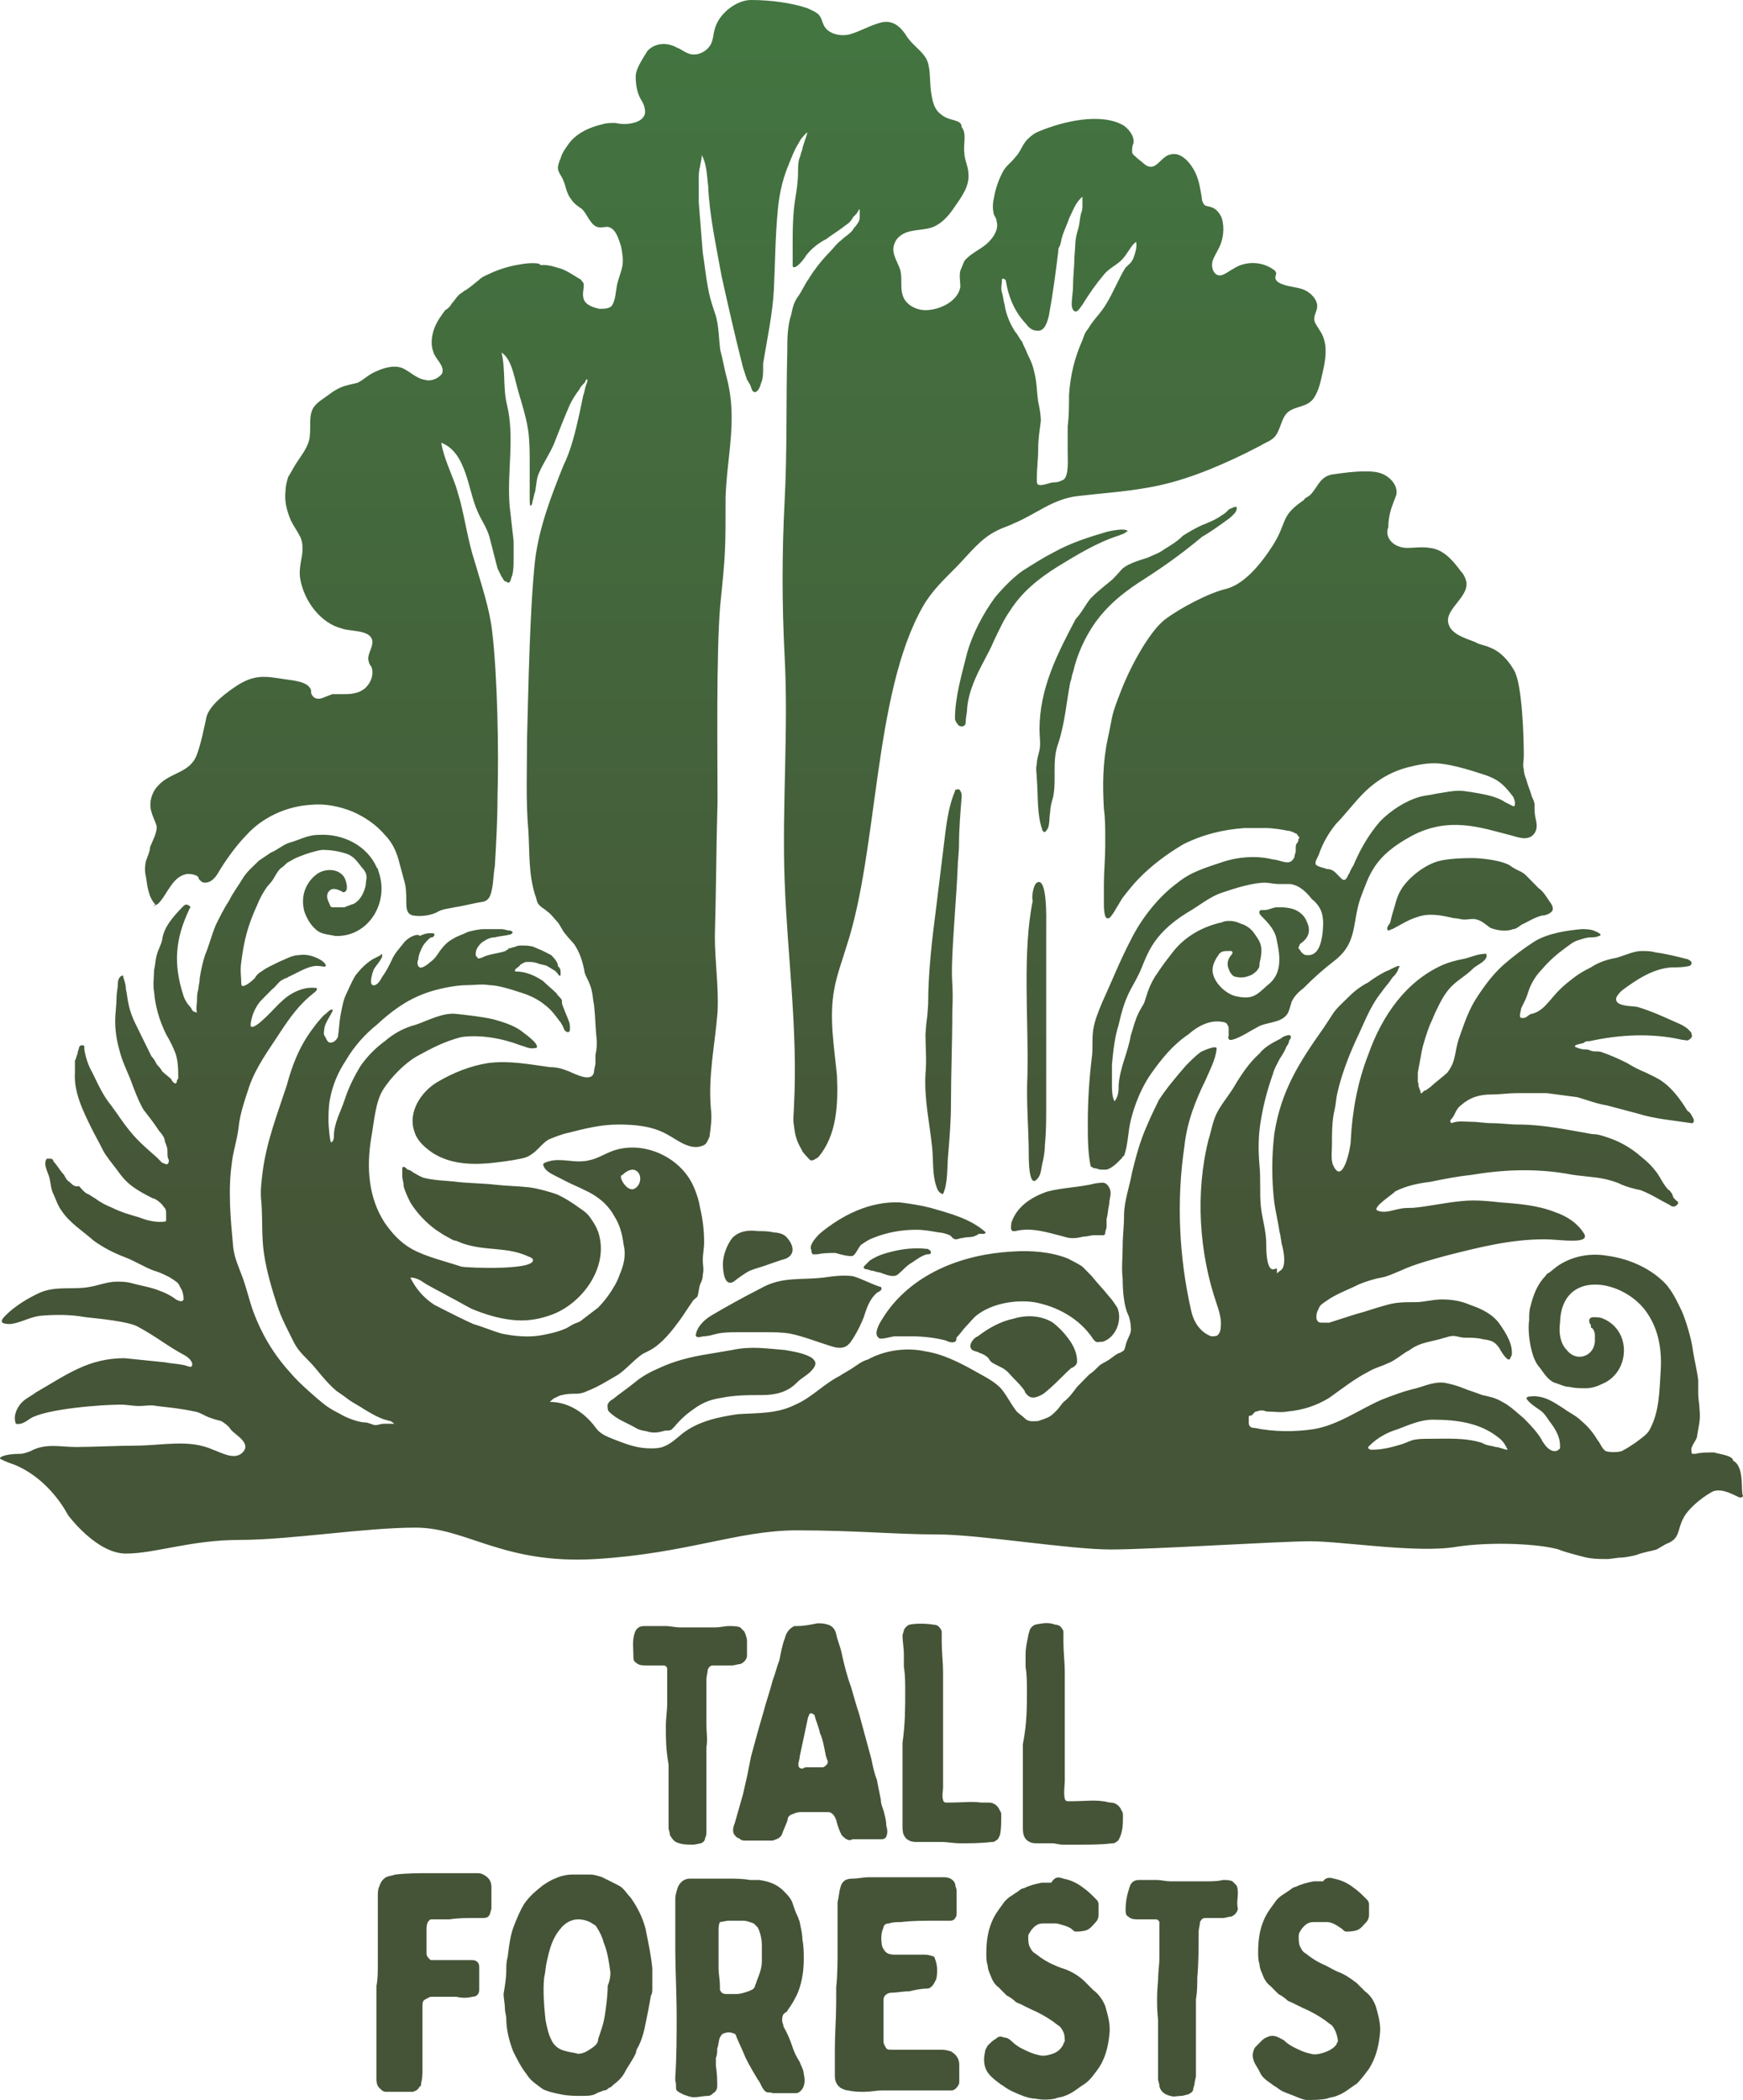 <svg width="137" height="165" viewBox="0 0 137 165" fill="none" xmlns="http://www.w3.org/2000/svg">
    <path
        d="M103.005 38.865C102.794 39.079 102.583 39.079 102.478 39.294C100.58 40.582 101.212 41.012 100.053 42.837C98.893 44.662 97.627 45.95 96.362 46.273C94.991 46.595 92.777 47.776 91.617 48.634C90.457 49.493 88.981 52.07 88.137 54.217C87.293 56.364 87.504 56.042 87.083 57.975C86.661 59.907 86.661 61.732 86.766 63.557C86.872 64.309 86.872 65.061 86.872 65.919C86.872 66.134 86.872 66.242 86.872 66.456C86.872 67.422 86.766 68.496 86.766 69.462C86.766 69.999 86.766 70.536 86.766 71.073C86.766 71.18 86.766 72.254 87.083 72.146C87.083 72.146 87.083 72.146 87.188 72.146C87.399 71.932 87.61 71.61 87.715 71.395C87.926 71.073 88.032 70.858 88.243 70.536C88.664 69.999 89.086 69.462 89.508 69.033C90.562 67.959 91.722 67.1 92.988 66.349C94.464 65.597 96.151 65.168 97.838 65.061H97.944C98.471 65.061 98.893 65.061 99.42 65.061C100.053 65.061 100.685 65.168 101.212 65.275C101.423 65.275 101.634 65.383 101.845 65.49C101.951 65.49 101.951 65.597 102.056 65.705C102.161 65.812 102.161 65.812 102.056 65.919C102.056 66.027 102.056 66.134 101.951 66.242C101.845 66.349 101.845 66.456 101.845 66.671C101.845 66.778 101.845 66.886 101.845 66.886C101.845 66.993 101.74 67.208 101.74 67.315C101.74 67.422 101.634 67.53 101.529 67.637C101.212 67.959 100.474 67.53 100.053 67.53C98.787 67.208 97.311 67.315 96.046 67.745C94.78 68.174 93.62 68.496 92.566 69.355C91.09 70.429 89.719 72.146 88.875 73.864C88.032 75.475 87.399 77.085 86.661 78.695C86.344 79.447 86.028 80.198 85.923 80.95C85.817 81.701 85.923 82.346 85.817 83.097C85.606 84.815 85.501 86.533 85.501 88.251C85.501 89.324 85.501 90.505 85.712 91.579C85.712 91.579 85.712 91.686 85.817 91.686C85.817 91.686 85.923 91.793 86.028 91.793C86.239 91.793 86.344 91.901 86.555 91.901C86.661 91.901 86.872 91.901 86.977 91.901C87.399 91.793 87.821 91.364 88.137 91.042C88.243 90.934 88.243 90.827 88.348 90.827C88.664 89.968 88.664 88.895 88.875 88.036C89.192 86.748 89.719 85.459 90.457 84.385C91.3 83.205 92.144 82.131 93.409 81.272C94.147 80.628 95.097 80.091 96.151 80.306C96.257 80.306 96.467 80.413 96.467 80.52C96.573 80.628 96.573 80.735 96.573 80.843C96.573 81.057 96.573 81.165 96.573 81.379C96.573 81.487 96.467 81.487 96.573 81.594C96.573 81.916 97.416 81.487 97.627 81.379C98.049 81.165 98.365 80.95 98.787 80.735C99.42 80.306 100.58 80.413 101.107 79.769C101.318 79.554 101.423 79.017 101.529 78.695C101.74 78.266 102.056 77.944 102.478 77.622C103.216 76.87 104.059 76.119 104.903 75.475C106.696 74.079 106.274 72.576 106.907 70.643C107.645 68.711 107.961 67.315 110.913 65.705C113.866 64.094 116.502 65.061 118.611 65.597C119.138 65.705 119.982 66.134 120.509 65.597C120.825 65.275 120.825 64.846 120.72 64.416C120.615 63.987 120.614 63.665 120.614 63.236C120.614 63.021 120.509 62.806 120.404 62.591C120.298 62.162 120.087 61.732 119.982 61.303C119.876 60.981 119.771 60.766 119.771 60.444C119.665 60.122 119.771 59.8 119.771 59.37C119.771 58.082 119.665 53.895 119.033 52.714C118.611 51.963 117.978 51.211 117.135 50.889C116.713 50.674 116.291 50.674 115.975 50.459C115.448 50.245 115.026 50.138 114.499 49.815C114.182 49.601 113.971 49.386 113.866 49.064C113.444 47.883 115.553 46.917 115.237 45.628C115.131 45.306 115.026 45.092 114.815 44.877C114.182 44.018 113.444 43.159 112.39 43.052C111.757 42.944 111.124 43.052 110.597 43.052C109.964 43.052 109.332 42.73 109.121 42.193C109.015 41.978 109.015 41.656 109.121 41.441C109.121 40.904 109.226 40.26 109.437 39.724C109.543 39.401 109.648 39.187 109.754 38.865C109.859 38.22 109.437 37.684 108.91 37.361C108.383 37.039 107.75 37.039 107.223 37.039C106.485 37.039 105.641 37.147 104.903 37.254C103.743 37.361 103.638 38.22 103.005 38.865ZM103.954 73.327C103.849 74.079 103.638 75.153 102.689 75.045C102.478 75.045 102.267 74.83 102.161 74.616L102.056 74.508C102.056 74.401 102.161 74.294 102.161 74.186C102.794 73.757 103.11 73.22 102.689 72.361C102.478 71.824 101.951 71.502 101.529 71.395C101.107 71.287 100.791 71.287 100.369 71.287C100.053 71.287 99.736 71.502 99.42 71.502C99.314 71.502 99.209 71.502 99.103 71.502C98.893 71.61 98.998 71.824 99.103 71.932C99.736 72.576 100.263 73.113 100.369 73.972C100.791 75.797 100.474 76.763 99.631 77.407C98.787 78.159 98.471 78.588 97.1 78.266C96.257 78.051 95.307 77.085 95.307 76.226C95.307 75.689 95.624 75.26 95.835 74.938C96.046 74.723 96.257 74.723 96.573 74.723C96.678 74.723 96.678 74.723 96.784 74.723C96.995 74.83 96.784 75.045 96.678 75.153C96.678 75.26 96.573 75.26 96.573 75.367C96.467 75.582 96.467 75.904 96.573 76.119C96.678 76.441 96.889 76.763 97.206 76.763C97.627 76.87 98.049 76.763 98.471 76.548C98.576 76.441 98.787 76.334 98.893 76.119C98.998 76.011 98.998 75.904 98.998 75.689C99.103 75.26 99.209 74.723 99.103 74.294C98.998 73.864 98.787 73.65 98.576 73.327C98.365 73.005 97.944 72.683 97.522 72.576C97.311 72.469 96.995 72.361 96.678 72.361C96.467 72.361 96.257 72.361 96.046 72.469C94.569 72.791 93.198 73.542 92.249 74.723C91.828 75.26 91.406 75.797 90.984 76.441C90.668 76.87 90.457 77.3 90.246 77.837C90.141 78.159 90.035 78.481 89.93 78.803C89.824 79.017 89.613 79.34 89.508 79.554C89.192 80.198 89.086 80.735 88.875 81.379C88.664 82.668 88.032 83.849 87.926 85.244C87.926 85.674 87.926 86.103 87.61 86.533C87.399 86.211 87.399 85.567 87.399 85.244C87.399 84.708 87.399 84.171 87.399 83.634C87.504 82.56 87.61 81.487 87.926 80.52C88.454 78.159 88.875 77.837 89.508 76.548C90.141 75.26 90.352 73.542 93.304 71.717C94.253 71.18 95.097 70.429 96.151 70.106C97.1 69.784 98.471 69.355 99.42 69.355C99.736 69.355 100.158 69.462 100.474 69.462C100.791 69.462 101.107 69.462 101.423 69.462C102.161 69.57 102.689 70.106 103.11 70.643C104.059 71.395 104.059 72.254 103.954 73.327ZM105.008 64.739C105.747 63.987 106.379 63.128 107.117 62.377C108.172 61.303 109.437 60.551 110.913 60.229C111.757 60.015 112.601 59.907 113.339 60.015C114.182 60.122 114.92 60.337 115.659 60.551C116.291 60.766 116.818 60.873 117.451 61.196C118.084 61.518 118.506 62.054 118.927 62.591C119.033 62.806 119.138 63.128 119.033 63.343H118.927C118.716 63.236 118.506 63.128 118.295 63.021C117.978 62.806 117.662 62.699 117.346 62.591C116.608 62.377 115.869 62.269 115.131 62.162C114.393 62.054 113.55 62.269 112.811 62.377C112.39 62.484 112.073 62.484 111.652 62.591C110.492 62.913 109.332 63.665 108.488 64.524C107.645 65.49 107.012 66.564 106.485 67.745C106.379 68.067 106.168 68.281 106.063 68.603C105.957 68.711 105.852 69.14 105.641 69.14C105.536 69.14 105.43 69.033 105.325 68.926C105.219 68.818 105.114 68.711 105.008 68.603C104.798 68.389 104.587 68.281 104.27 68.281C104.059 68.174 103.849 68.174 103.638 68.067C103.532 68.067 103.532 67.959 103.427 67.959C103.321 67.745 103.532 67.422 103.638 67.208C103.954 66.242 104.481 65.383 105.008 64.739ZM73.269 90.183C73.058 88.143 72.637 86.425 72.742 84.385C72.847 83.312 72.742 82.238 72.742 81.272C72.847 79.662 72.847 80.628 72.953 78.91C72.953 76.334 73.269 73.757 73.586 71.287L74.113 66.993C74.324 65.383 74.429 63.665 75.062 62.162C75.062 62.054 75.062 62.054 75.167 62.054C75.273 61.947 75.484 62.054 75.484 62.162C75.589 62.269 75.589 62.484 75.589 62.591C75.484 63.88 75.378 65.168 75.378 66.349C75.378 66.993 75.273 67.637 75.273 68.174C75.167 70.536 74.956 72.791 74.851 75.153C74.746 77.407 74.956 77.192 74.851 79.447C74.851 81.916 74.746 84.385 74.746 86.748C74.746 88.036 74.64 89.324 74.535 90.612C74.429 91.579 74.535 92.974 74.113 93.833C73.796 93.726 73.691 93.511 73.586 93.189C73.269 92.223 73.375 91.257 73.269 90.183ZM89.403 45.843C88.137 46.702 87.083 47.561 86.134 48.849C85.29 50.03 84.657 51.426 84.341 52.822C84.236 53.036 84.236 53.358 84.13 53.573C83.814 55.183 83.708 56.794 83.181 58.404C82.654 59.8 83.076 61.303 82.759 62.699C82.654 63.021 82.549 63.45 82.549 63.772C82.443 64.309 82.549 64.953 82.232 65.275L82.127 65.383C82.021 65.383 81.916 65.275 81.916 65.168C81.494 63.987 81.6 62.484 81.494 61.196C81.494 60.766 81.389 60.444 81.494 60.015C81.494 59.693 81.6 59.37 81.705 58.941C81.81 58.404 81.705 57.867 81.705 57.331C81.705 54.11 83.076 51.426 84.552 48.634C84.974 48.205 85.29 47.561 85.712 47.024C86.134 46.595 86.661 46.165 87.188 45.736C87.61 45.414 87.926 44.984 88.243 44.662C88.77 44.233 89.613 44.018 90.246 43.803C90.668 43.589 91.09 43.481 91.511 43.159C92.039 42.837 92.566 42.515 92.988 42.085C93.515 41.763 94.042 41.441 94.569 41.227C95.097 41.012 95.624 40.797 96.046 40.475C96.257 40.368 96.362 40.26 96.573 40.045C96.678 39.938 96.889 39.938 96.995 39.831C96.995 39.831 97.1 39.831 97.206 39.831V39.938C97.206 40.26 96.889 40.475 96.678 40.69C95.94 41.227 95.202 41.763 94.464 42.193C92.671 43.696 91.09 44.769 89.403 45.843ZM81.494 69.355C82.338 68.818 82.232 72.361 82.232 72.791V76.656C82.232 79.232 82.232 83.097 82.232 85.674C82.232 86.103 82.232 86.533 82.232 86.855C82.232 87.928 82.232 89.002 82.127 89.968C82.127 90.505 82.021 91.042 81.916 91.471C81.81 92.008 81.81 92.438 81.389 92.76C80.861 93.082 80.861 91.042 80.861 90.827C80.861 88.68 80.65 86.64 80.756 84.493C80.861 80.306 80.334 74.83 81.178 70.751C81.072 70.643 81.178 69.57 81.494 69.355ZM88.559 41.656C88.664 41.763 88.664 41.763 88.559 41.763C88.348 41.978 88.137 41.978 87.926 42.085C86.239 42.622 84.657 43.589 83.076 44.555C81.705 45.414 80.334 46.487 79.385 47.99C78.858 48.742 78.541 49.493 78.12 50.352C77.909 50.889 77.593 51.426 77.382 51.855C76.749 53.036 76.116 54.325 76.011 55.72C76.011 56.042 75.905 56.364 75.905 56.687C75.905 56.794 75.905 56.901 75.8 57.008C75.695 57.116 75.378 57.116 75.273 56.901C75.167 56.794 75.062 56.579 75.062 56.472C75.062 54.754 75.589 53.036 76.011 51.318C76.433 49.815 77.276 48.205 78.225 46.917C78.858 46.165 79.596 45.414 80.334 44.877C81.178 44.34 82.021 43.803 82.865 43.374C84.236 42.622 85.606 42.193 87.083 41.763C87.61 41.656 88.137 41.549 88.559 41.656ZM12.321 71.073C12.532 70.965 12.638 70.751 12.743 70.643C13.27 69.892 13.692 68.926 14.536 68.711C14.747 68.603 15.485 68.711 15.59 68.926C15.59 69.033 15.696 69.14 15.696 69.14C15.801 69.248 15.907 69.355 16.117 69.355C16.539 69.355 16.856 69.033 17.067 68.711C17.699 67.637 18.543 66.456 19.386 65.597C20.652 64.202 22.55 63.343 24.448 63.236C25.502 63.128 26.662 63.343 27.716 63.772C28.666 64.202 29.509 64.739 30.247 65.597C30.88 66.242 31.196 66.993 31.407 67.852C31.513 68.281 31.618 68.603 31.724 69.033C31.934 69.677 31.934 70.214 31.934 70.858C31.934 71.287 31.934 71.824 32.462 71.932C33.094 72.039 33.938 71.932 34.465 71.61C34.887 71.395 35.309 71.395 35.73 71.287C36.469 71.18 37.207 70.965 37.945 70.858C38.472 70.751 38.578 70.321 38.683 69.784C38.788 69.248 38.788 68.603 38.894 68.067C38.999 66.242 39.105 64.416 39.105 62.591C39.21 59.048 39.105 53.144 38.683 49.601C38.472 47.776 37.839 45.95 37.312 44.125C36.785 42.515 36.574 40.904 36.152 39.294C36.047 38.972 35.941 38.542 35.836 38.22C35.414 37.039 34.887 35.966 34.676 34.785C36.679 35.536 36.785 38.542 37.523 40.153C37.839 40.904 38.261 41.441 38.472 42.193C38.683 43.052 38.894 43.803 39.105 44.662C39.21 44.877 39.316 45.092 39.421 45.306C39.526 45.414 39.526 45.521 39.632 45.628C39.737 45.736 39.737 45.628 39.843 45.736C39.843 45.736 39.948 45.843 40.054 45.736C40.159 45.628 40.159 45.414 40.265 45.199C40.37 44.769 40.37 44.34 40.37 43.91C40.37 43.481 40.37 42.944 40.37 42.515C40.265 41.549 40.159 40.69 40.054 39.724C39.843 37.039 40.475 34.355 39.843 31.779C39.526 30.49 39.737 28.987 39.421 27.699C40.054 28.128 40.265 28.987 40.475 29.739C40.792 31.135 41.319 32.423 41.53 33.926C41.635 34.785 41.635 35.644 41.635 36.503C41.635 37.147 41.635 37.684 41.635 38.328C41.635 38.65 41.635 38.972 41.635 39.294C41.635 39.401 41.635 39.831 41.741 39.724C41.846 39.616 41.846 39.509 41.846 39.401C41.952 39.187 41.952 38.865 42.057 38.65C42.163 38.113 42.163 37.576 42.373 37.147C42.69 36.395 43.217 35.644 43.533 34.892C43.955 33.819 44.377 32.745 44.799 31.779C45.01 31.349 45.221 31.027 45.537 30.598C45.642 30.383 45.748 30.276 45.959 30.061L46.064 29.846C46.17 29.739 46.17 29.846 46.17 29.954C46.17 30.061 46.064 30.168 46.064 30.276C45.959 30.49 45.959 30.812 45.853 31.027C45.748 31.564 45.642 31.994 45.537 32.53C45.221 33.926 44.904 35.322 44.272 36.61C43.322 38.972 42.373 41.441 42.057 44.018C41.635 47.883 41.53 54.217 41.425 58.082C41.425 60.444 41.319 62.913 41.53 65.275C41.635 66.993 41.53 68.603 42.057 70.321C42.163 70.536 42.163 70.751 42.268 70.965C42.479 71.287 42.795 71.395 43.006 71.61C43.323 71.824 43.533 72.146 43.744 72.361C44.061 72.683 44.166 73.113 44.483 73.435C44.799 73.864 45.115 74.079 45.326 74.508C45.642 75.045 45.853 75.797 45.959 76.441C46.064 76.763 46.275 77.085 46.38 77.407C46.591 77.944 46.591 78.481 46.697 79.017C46.802 79.984 46.802 80.843 46.908 81.809C46.908 82.131 46.908 82.453 46.802 82.882C46.802 83.097 46.802 83.312 46.802 83.527C46.802 83.741 46.697 83.956 46.697 84.171C46.591 85.137 45.221 84.385 44.693 84.171C44.166 83.956 43.744 83.849 43.217 83.849C41.635 83.634 40.054 83.312 38.367 83.527C36.996 83.741 35.625 84.278 34.36 85.03C33.094 85.781 32.04 87.392 32.567 88.895C32.778 89.646 33.411 90.183 34.043 90.612C35.941 91.793 38.261 91.471 40.37 91.149C40.792 91.042 41.319 91.042 41.741 90.72C42.268 90.398 42.584 89.861 43.112 89.539C43.639 89.324 44.166 89.109 44.693 89.002C45.959 88.68 47.224 88.358 48.595 88.358C49.86 88.358 51.231 88.465 52.391 89.109C53.234 89.539 54.289 90.505 55.343 89.968C55.554 89.861 55.66 89.539 55.765 89.324C55.871 88.573 55.976 87.821 55.871 87.07C55.66 84.493 56.187 82.131 56.398 79.554C56.503 77.514 56.187 75.582 56.187 73.542C56.292 69.999 56.292 66.564 56.398 63.021C56.398 59.048 56.292 51.426 56.609 47.561C57.031 43.481 57.031 43.159 57.031 39.079C57.136 35.858 57.98 32.96 57.136 29.739C56.925 28.987 56.82 28.236 56.609 27.484C56.503 26.625 56.503 25.767 56.292 24.908C56.187 24.586 56.081 24.264 55.976 23.941C55.554 22.653 55.449 21.15 55.238 19.862C55.133 18.573 55.027 17.178 54.922 15.889C54.922 15.245 54.922 14.708 54.922 14.064C54.922 13.742 54.922 13.42 55.027 13.098C55.027 12.883 55.238 12.239 55.133 12.132C55.554 12.883 55.554 13.742 55.66 14.601C55.765 16.963 56.292 19.325 56.714 21.687C57.241 24.049 57.769 26.411 58.401 28.88C58.507 29.202 58.612 29.524 58.718 29.846C58.823 29.954 58.823 30.061 58.929 30.168C59.034 30.383 59.034 30.49 59.139 30.705C59.139 30.705 59.245 30.812 59.35 30.812C59.456 30.812 59.667 30.598 59.667 30.49C59.772 30.383 59.772 30.168 59.878 29.954C59.983 29.632 59.983 29.202 59.983 28.88C59.983 28.773 59.983 28.665 59.983 28.558C60.299 26.625 60.721 24.693 60.827 22.761C60.932 20.613 60.932 18.573 61.143 16.426C61.248 15.353 61.459 14.279 61.881 13.205C62.092 12.669 62.303 12.132 62.514 11.702C62.619 11.488 62.83 11.165 62.935 10.951C63.041 10.843 63.357 10.414 63.463 10.414C63.357 10.843 63.146 11.273 63.041 11.81C62.935 12.024 62.935 12.239 62.83 12.454C62.725 12.776 62.725 13.205 62.725 13.527C62.725 14.279 62.619 14.923 62.514 15.567C62.303 16.856 62.303 18.144 62.303 19.432C62.303 20.184 62.303 20.076 62.303 20.828C62.303 20.935 62.303 20.935 62.303 20.935C62.514 21.257 63.252 20.291 63.357 20.076C63.779 19.54 64.306 19.11 64.939 18.788C65.361 18.466 65.888 18.144 66.31 17.822C66.415 17.715 66.626 17.607 66.732 17.5C66.837 17.392 66.942 17.285 67.048 17.07C67.153 16.963 67.259 16.856 67.364 16.748C67.364 16.641 67.47 16.641 67.47 16.534L67.575 16.426C67.575 16.426 67.575 16.426 67.575 16.319C67.575 16.426 67.575 16.534 67.575 16.641C67.575 16.748 67.575 16.963 67.575 17.07C67.575 17.285 67.47 17.5 67.364 17.607C67.259 17.822 67.153 17.822 67.048 18.037C66.837 18.359 66.415 18.573 66.099 18.895C65.783 19.11 65.572 19.432 65.361 19.647C64.728 20.291 64.095 21.043 63.568 21.902C63.252 22.331 63.041 22.868 62.725 23.297C62.408 23.727 62.303 24.156 62.197 24.693C61.881 25.659 61.881 26.625 61.881 27.592C61.776 31.564 61.881 35.429 61.67 39.401C61.459 43.481 61.459 47.453 61.67 51.533C61.986 57.438 61.459 63.236 61.67 69.14C61.881 75.045 62.725 80.95 62.408 86.855C62.408 87.392 62.303 87.928 62.408 88.465C62.514 89.324 62.619 89.646 63.041 90.398C63.041 90.505 63.568 91.042 63.674 91.149C63.885 91.257 64.095 91.042 64.306 90.934C65.783 89.217 65.888 86.748 65.783 84.493C65.572 82.238 65.15 79.984 65.572 77.729C65.783 76.548 66.204 75.475 66.521 74.401C69.051 66.778 68.63 54.539 72.531 47.668C73.269 46.38 74.218 45.521 75.167 44.555C76.222 43.481 77.065 42.3 78.436 41.656C78.858 41.441 79.28 41.334 79.701 41.119C81.494 40.368 82.759 39.187 84.763 38.972C86.555 38.757 88.348 38.65 90.141 38.328C92.777 37.898 95.413 36.825 97.838 35.644C98.26 35.429 98.682 35.214 99.103 35C99.42 34.785 99.842 34.678 100.158 34.355C100.685 33.819 100.685 32.745 101.318 32.316C101.951 31.886 102.689 31.994 103.216 31.349C103.532 30.92 103.743 30.276 103.849 29.739C104.165 28.451 104.481 27.055 103.743 25.981C103.638 25.767 103.427 25.552 103.321 25.23C103.216 24.8 103.532 24.478 103.532 24.049C103.532 23.512 103.005 22.975 102.478 22.761C101.951 22.546 101.318 22.546 100.791 22.331C100.474 22.224 100.158 22.009 100.263 21.687C100.263 21.579 100.369 21.472 100.263 21.365C100.263 21.257 100.158 21.257 100.053 21.15C99.103 20.506 97.838 20.506 96.889 21.15C96.467 21.365 96.046 21.794 95.624 21.579C95.307 21.365 95.202 20.935 95.307 20.506C95.413 20.184 95.624 19.862 95.835 19.432C96.151 18.788 96.257 17.929 96.046 17.178C95.94 16.856 95.624 16.426 95.307 16.319C95.097 16.212 94.78 16.212 94.675 16.104C94.569 15.997 94.464 15.782 94.464 15.567C94.358 14.923 94.253 14.172 93.937 13.527C93.62 12.883 92.882 11.917 92.039 12.132C91.195 12.239 90.879 13.635 89.93 12.883C89.719 12.669 89.508 12.561 89.297 12.347C89.192 12.239 88.981 12.132 88.981 11.917C88.981 11.702 88.981 11.488 89.086 11.273C89.192 10.736 88.77 10.199 88.348 9.877C86.555 8.804 83.498 9.555 81.705 10.307C81.389 10.414 81.072 10.629 80.756 10.951C80.334 11.38 80.229 11.917 79.807 12.347C79.385 12.883 79.069 12.991 78.752 13.635C78.436 14.279 78.225 14.923 78.12 15.567C78.014 15.997 78.014 16.426 78.12 16.856C78.225 17.07 78.331 17.178 78.331 17.392C78.541 18.037 78.014 18.788 77.487 19.218C76.96 19.647 76.222 19.969 75.8 20.506C75.695 20.721 75.589 21.043 75.484 21.257C75.378 21.687 75.484 22.116 75.484 22.546C75.273 23.727 73.796 24.371 72.742 24.371C72.004 24.371 71.16 23.941 70.949 23.19C70.739 22.546 70.949 21.794 70.739 21.15C70.528 20.506 70 19.862 70.317 19.11C70.528 18.573 71.055 18.251 71.688 18.144C72.215 18.037 72.847 18.037 73.375 17.822C74.113 17.5 74.64 16.856 75.062 16.212C75.589 15.46 76.222 14.601 76.116 13.635C76.116 13.098 75.8 12.561 75.8 12.024C75.695 11.38 76.011 10.521 75.589 9.985C75.589 9.34 74.64 9.555 74.007 9.018C73.375 8.589 73.269 7.837 73.164 7.086C73.058 6.227 73.164 5.153 72.742 4.509C72.32 3.865 71.582 3.436 71.16 2.684C70.633 1.932 70 1.503 69.051 1.825C68.313 2.04 67.575 2.469 66.837 2.684C66.099 2.899 65.044 2.684 64.728 1.932C64.623 1.718 64.623 1.61 64.517 1.396C64.306 0.966 63.885 0.859 63.463 0.644C62.197 0.215 60.51 0 59.034 0C57.874 0 56.503 1.074 56.187 2.255C56.081 2.577 56.081 2.899 55.976 3.221C55.765 3.972 54.816 4.509 54.078 4.187C53.762 4.08 53.551 3.865 53.234 3.758C52.496 3.328 51.547 3.328 50.915 3.972C50.809 4.08 50.809 4.187 50.704 4.294C50.387 4.831 49.966 5.475 49.966 6.012C49.966 6.656 50.071 7.301 50.387 7.837C50.598 8.159 50.704 8.482 50.704 8.804C50.704 9.233 50.282 9.555 49.755 9.662C49.333 9.77 48.806 9.77 48.384 9.662C47.962 9.662 47.646 9.662 47.33 9.77C46.38 9.985 45.431 10.414 44.799 11.165C44.483 11.595 44.166 12.024 44.061 12.454C43.955 12.669 43.85 12.991 43.85 13.205C43.85 13.527 44.166 13.85 44.272 14.172C44.483 14.601 44.483 15.138 44.904 15.675C45.115 15.997 45.431 16.212 45.748 16.426C46.17 16.856 46.38 17.607 46.908 17.822C47.224 17.929 47.54 17.822 47.751 17.822C48.384 17.929 48.595 18.681 48.806 19.325C48.911 19.862 49.017 20.398 48.911 20.935C48.806 21.472 48.595 21.902 48.489 22.438C48.384 22.975 48.384 23.619 48.068 24.049C47.857 24.264 47.435 24.264 47.119 24.264C46.591 24.156 45.959 23.941 45.853 23.405C45.748 22.975 45.959 22.546 45.853 22.224C45.748 22.116 45.642 21.902 45.537 21.902C45.01 21.579 44.377 21.15 43.85 21.043C43.533 20.935 43.112 20.828 42.795 20.828C42.69 20.828 42.69 20.828 42.584 20.828C42.479 20.828 42.479 20.828 42.373 20.721C41.846 20.613 41.108 20.721 40.581 20.828C39.948 20.935 39.316 21.15 38.788 21.365C38.367 21.579 37.945 21.687 37.629 22.009C37.207 22.331 36.89 22.653 36.469 22.868C36.363 22.975 36.152 23.083 36.047 23.19C35.836 23.405 35.73 23.619 35.52 23.834C35.414 24.049 35.203 24.264 34.992 24.371C34.676 24.8 34.36 25.23 34.149 25.767C33.938 26.303 33.832 27.055 34.043 27.592C34.149 28.128 34.887 28.665 34.781 29.202C34.781 29.417 34.571 29.524 34.465 29.632C34.149 29.846 33.727 29.954 33.411 29.846C32.672 29.739 32.145 29.095 31.513 28.88C30.774 28.665 29.931 28.987 29.298 29.309C28.876 29.524 28.56 29.846 28.138 30.061C27.822 30.168 27.611 30.168 27.295 30.276C26.767 30.383 26.24 30.705 25.819 31.027C25.397 31.349 24.975 31.564 24.659 31.994C24.237 32.638 24.448 33.496 24.342 34.355C24.237 35.107 23.71 35.751 23.288 36.395C23.077 36.717 22.866 37.147 22.655 37.469C22.55 37.791 22.444 38.22 22.444 38.542C22.339 39.401 22.55 40.153 22.866 40.904C23.077 41.334 23.393 41.763 23.604 42.193C23.815 42.622 23.815 43.266 23.71 43.803C23.604 44.34 23.499 44.984 23.604 45.521C23.921 47.239 25.186 48.956 26.873 49.386C27.4 49.601 28.876 49.493 29.193 50.138C29.509 50.674 28.771 51.426 28.982 51.963C28.982 52.07 29.087 52.285 29.193 52.392C29.404 52.929 29.193 53.573 28.771 54.002C28.349 54.432 27.716 54.539 27.189 54.539C26.873 54.539 26.451 54.539 26.135 54.539C25.819 54.647 25.608 54.754 25.291 54.861C24.975 54.969 24.659 54.861 24.553 54.647C24.448 54.539 24.448 54.432 24.448 54.217C24.237 53.68 23.604 53.573 23.077 53.466C21.284 53.251 20.335 52.822 18.754 53.788C17.91 54.325 16.434 55.398 16.223 56.364C16.012 57.331 15.801 58.404 15.485 59.263C14.958 60.766 13.376 60.659 12.427 61.732C11.9 62.269 11.689 63.128 11.9 63.772C12.005 64.202 12.216 64.524 12.321 64.953C12.321 65.49 12.005 66.027 11.794 66.564C11.794 66.886 11.583 67.315 11.478 67.637C11.372 68.067 11.372 68.496 11.478 68.926C11.583 69.677 11.689 70.536 12.216 71.073C11.9 71.287 12.111 71.18 12.321 71.073ZM78.752 22.009C78.752 21.902 78.752 21.902 78.858 21.902C78.963 21.902 79.069 22.009 79.069 22.116C79.28 23.405 79.807 24.586 80.65 25.445C80.861 25.767 81.178 25.981 81.494 25.981C82.127 26.089 82.338 25.23 82.443 24.8C82.759 23.083 82.97 21.472 83.181 19.754C83.181 19.325 83.287 19.54 83.392 19.003C83.498 18.359 83.814 17.822 84.025 17.178C84.341 16.534 84.552 15.889 85.079 15.46C85.079 15.46 85.079 15.997 85.079 16.104C85.079 16.319 85.079 16.534 84.974 16.748C84.868 17.178 84.868 17.5 84.763 17.929C84.447 18.895 84.552 19.218 84.447 20.184C84.447 20.935 84.341 21.687 84.341 22.438C84.341 22.975 84.236 23.405 84.236 23.941C84.236 24.156 84.341 24.478 84.552 24.478C84.763 24.478 84.974 24.049 85.079 23.941C85.606 23.083 86.134 22.331 86.766 21.579C87.293 20.935 87.926 20.828 88.454 20.076C88.77 19.647 88.981 19.218 89.297 19.003C89.403 19.432 89.192 19.969 89.086 20.291C88.875 20.721 88.77 20.721 88.454 21.043C87.926 21.902 87.504 22.975 86.977 23.834C86.555 24.586 85.923 25.122 85.501 25.874C85.29 26.089 85.185 26.411 85.079 26.733C84.447 28.128 84.13 29.524 84.025 31.027C84.025 31.886 84.025 32.638 83.919 33.496C83.919 34.141 83.919 34.892 83.919 35.536C83.919 36.073 84.025 37.361 83.603 37.684C83.392 37.791 83.181 37.898 82.865 37.898C82.549 37.898 82.127 38.113 81.81 38.113C81.494 38.113 81.494 38.006 81.494 37.576C81.494 36.825 81.6 36.073 81.6 35.322C81.6 34.463 81.705 33.926 81.81 33.067C81.81 32.638 81.705 31.994 81.6 31.564C81.494 30.812 81.494 29.954 81.283 29.202C81.178 28.665 80.967 28.236 80.756 27.806C80.65 27.484 80.44 27.162 80.334 26.84C80.123 26.625 80.018 26.303 79.807 26.089C79.385 25.445 79.069 24.693 78.963 23.941C78.858 23.619 78.858 23.297 78.752 22.975C78.647 22.653 78.752 22.331 78.752 22.009ZM119.982 68.818C120.404 69.248 120.404 69.248 120.931 69.784C121.247 69.999 121.458 70.321 121.669 70.643C121.88 70.965 122.196 71.287 121.985 71.61C121.774 71.824 121.458 71.932 121.247 71.932C120.72 72.039 120.193 72.361 119.771 72.576C119.455 72.683 119.244 73.005 118.927 73.005C118.4 73.22 117.662 73.113 117.135 72.898C116.818 72.683 116.502 72.361 116.08 72.254C115.764 72.146 115.448 72.254 115.131 72.254C114.815 72.254 114.604 72.146 114.288 72.146C113.339 71.932 112.39 71.717 111.441 72.039C110.703 72.254 110.07 72.683 109.437 73.005C109.332 73.005 109.226 73.113 109.121 73.113C108.91 73.005 109.121 72.683 109.226 72.576C109.332 72.361 109.332 72.146 109.437 71.824C109.648 71.18 109.754 70.536 110.07 69.999C110.597 69.033 111.862 68.067 112.811 67.745C113.655 67.422 115.342 67.422 115.764 67.422C116.186 67.422 117.767 67.53 118.611 67.959C119.349 68.496 119.56 68.389 119.982 68.818ZM57.663 100.704C56.925 101.134 56.82 99.846 56.82 99.309C56.82 98.665 57.136 97.806 57.558 97.269C58.085 96.732 58.823 96.625 59.561 96.732C59.983 96.732 60.405 96.732 60.827 96.839C61.143 96.839 61.565 96.947 61.776 97.161C62.514 97.913 62.514 98.772 61.459 98.987C61.143 99.094 60.827 99.201 60.51 99.309C59.983 99.523 59.456 99.631 58.929 99.846C58.507 100.06 58.085 100.382 57.663 100.704ZM64.412 96.947C66.204 95.444 68.419 94.37 70.739 94.477C71.582 94.585 72.32 94.692 73.164 94.907C74.64 95.336 76.327 95.766 77.487 96.839C77.382 96.947 77.382 96.947 77.276 96.947C77.171 96.947 77.065 96.947 76.96 96.947C76.854 96.947 76.854 97.054 76.749 97.054C76.433 97.269 76.011 97.161 75.695 97.269C75.484 97.269 75.273 97.376 75.167 97.376C74.851 97.376 74.851 97.161 74.64 97.054C74.429 96.947 74.007 96.839 73.796 96.839C73.164 96.732 72.637 96.625 72.004 96.625C70.844 96.625 69.684 96.839 68.63 97.269C68.313 97.376 67.997 97.591 67.681 97.806C67.47 98.02 67.259 98.557 67.048 98.665C66.837 98.772 65.993 98.557 65.677 98.45C65.15 98.45 64.728 98.45 64.201 98.557C64.095 98.557 63.99 98.557 63.885 98.557C63.779 98.45 63.779 98.342 63.779 98.235C63.568 97.913 63.99 97.376 64.412 96.947ZM70.106 98.342C70.949 98.128 71.898 98.02 72.847 98.128C72.953 98.128 72.953 98.128 73.058 98.235C73.164 98.235 73.164 98.342 73.164 98.45C73.164 98.557 72.953 98.557 72.847 98.557C72.426 98.665 72.004 98.987 71.688 99.201C71.266 99.416 70.949 99.846 70.528 100.168C70.211 100.382 69.684 100.168 69.368 100.06C69.157 99.953 68.841 99.953 68.63 99.846C68.524 99.846 68.419 99.846 68.208 99.738C68.102 99.738 67.997 99.738 67.891 99.631V99.523L67.997 99.416L68.102 99.309C68.208 99.201 68.208 99.201 68.313 99.094C68.419 98.987 68.63 98.879 68.841 98.772C69.262 98.557 69.684 98.45 70.106 98.342ZM66.31 105.858C65.993 105.965 65.572 105.858 65.255 105.75C64.201 105.428 63.146 104.999 62.092 104.784C61.459 104.677 60.827 104.677 60.194 104.677C59.456 104.677 58.718 104.677 57.98 104.677C57.452 104.677 56.925 104.677 56.398 104.784C55.976 104.891 55.66 104.999 55.238 104.999C54.922 105.106 54.605 105.106 54.711 104.784C54.816 104.247 55.343 103.71 55.871 103.388C57.136 102.637 58.507 101.885 59.772 101.241C61.459 100.275 62.935 100.597 64.728 100.382C65.466 100.275 66.31 100.168 67.048 100.275C67.786 100.49 68.524 100.919 69.262 101.134C69.368 101.349 69.157 101.456 68.946 101.563C68.313 102.1 68.102 102.852 67.891 103.496C67.681 104.033 67.47 104.462 67.153 104.999C66.942 105.321 66.732 105.75 66.31 105.858ZM61.67 106.072C62.303 106.18 63.041 106.287 63.674 106.609C63.885 106.717 64.095 106.931 64.095 107.146C64.095 107.253 63.99 107.468 63.885 107.575C63.568 108.005 63.041 108.22 62.619 108.649C61.881 109.401 60.932 109.615 59.878 109.615C58.823 109.615 57.769 109.615 56.714 109.83C55.976 109.937 55.343 110.152 54.711 110.582C54.078 111.011 53.551 111.44 53.024 112.085C52.918 112.192 52.918 112.192 52.813 112.299C52.707 112.407 52.496 112.407 52.285 112.407C51.864 112.514 51.547 112.621 51.02 112.514C50.704 112.407 50.282 112.407 49.966 112.192C49.227 111.763 48.489 111.548 47.857 110.904C47.751 110.796 47.751 110.582 47.751 110.367C47.857 110.152 47.962 110.045 48.173 109.937C48.7 109.508 49.333 109.078 49.86 108.649C50.493 108.112 51.126 107.79 51.864 107.468C53.024 106.931 54.289 106.609 55.66 106.394C56.292 106.287 56.925 106.18 57.558 106.072C59.034 105.75 60.299 105.965 61.67 106.072ZM82.759 103.925C83.181 104.247 83.603 104.677 83.919 105.106C84.341 105.643 84.657 106.287 84.657 106.931C84.657 107.039 84.657 107.146 84.552 107.253C84.447 107.361 84.341 107.468 84.236 107.468C83.814 107.79 82.865 108.864 82.021 109.508C81.494 109.83 81.072 109.937 80.756 109.615C80.65 109.508 80.545 109.401 80.545 109.293C80.334 108.971 80.018 108.649 79.701 108.327C79.385 108.005 79.174 107.683 78.752 107.468C78.541 107.361 78.331 107.253 78.12 107.146C77.909 107.039 77.803 106.931 77.698 106.717C77.487 106.502 77.276 106.394 76.96 106.287C76.854 106.18 76.433 106.18 76.327 105.965C76.116 105.643 76.538 105.106 76.854 104.999C77.698 104.355 78.647 103.818 79.701 103.603C80.756 103.281 81.916 103.388 82.759 103.925ZM85.923 105.214C84.868 103.603 83.076 102.637 81.283 102.315C79.807 102.1 78.014 102.422 76.854 103.281C76.538 103.496 76.222 103.925 75.905 104.247C75.695 104.462 75.484 104.784 75.273 104.999C75.167 105.106 75.167 105.106 75.167 105.214C75.167 105.321 75.167 105.321 75.062 105.428C74.851 105.536 74.535 105.428 74.324 105.321C73.48 105.106 72.531 104.999 71.688 104.999C71.266 104.999 70.844 104.999 70.317 104.999C70.106 104.999 69.157 105.321 69.051 105.106C68.63 104.784 69.157 103.925 69.368 103.603C70.422 101.885 72.004 100.597 73.796 99.738C75.589 98.879 77.593 98.45 79.49 98.342C80.967 98.235 82.549 98.342 83.919 98.879C84.341 99.094 84.763 99.309 85.079 99.523C85.29 99.738 85.501 99.953 85.817 100.275C86.239 100.812 86.766 101.349 87.188 101.885C87.399 102.1 87.61 102.422 87.821 102.744C88.243 103.71 87.715 105.106 86.661 105.428C86.555 105.428 86.555 105.428 86.45 105.428C86.134 105.536 86.028 105.321 85.923 105.214ZM79.49 96.088C79.912 94.799 81.072 94.048 82.338 93.618C83.603 93.296 84.868 93.296 86.134 92.974C86.344 92.974 86.661 92.867 86.872 92.974C87.083 93.082 87.293 93.404 87.293 93.726C87.293 94.048 87.188 94.263 87.188 94.585C87.083 95.014 87.083 95.444 86.977 95.766C86.977 95.981 86.977 96.195 86.977 96.41C86.977 96.517 86.872 96.732 86.872 96.839V96.947C86.872 96.947 86.872 96.947 86.766 97.054C86.661 97.054 86.555 97.054 86.45 97.054C86.344 97.054 86.134 97.054 86.028 97.054C85.712 97.054 85.501 97.161 85.185 97.161C84.657 97.269 84.236 97.376 83.603 97.161C82.338 96.839 81.072 96.41 79.807 96.732C79.701 96.732 79.596 96.732 79.596 96.732C79.385 96.625 79.49 96.303 79.49 96.088ZM134.744 114.124C134.639 114.124 134.639 114.124 134.533 114.124C134.112 114.124 133.69 114.124 133.268 114.232C133.163 114.232 133.163 114.232 133.057 114.232C132.952 114.232 132.952 114.124 132.952 114.017C132.846 113.695 133.268 113.266 133.373 112.943C133.479 112.192 133.69 111.548 133.584 110.796C133.584 110.367 133.479 109.937 133.479 109.508C133.479 109.186 133.479 108.864 133.479 108.434C133.373 107.575 133.163 106.824 133.057 106.072C132.952 105.214 132.53 103.818 132.214 103.066C131.792 102.207 131.37 101.241 130.632 100.597C129.472 99.523 127.89 98.879 126.309 98.665C125.043 98.45 123.672 98.665 122.513 99.416C122.196 99.631 121.985 99.846 121.669 100.06C121.564 100.06 121.564 100.168 121.458 100.275C120.825 100.919 120.509 101.778 120.298 102.637C120.193 102.959 120.193 103.281 120.193 103.71C120.087 104.355 120.193 105.428 120.404 106.18C120.509 106.609 120.72 107.146 121.036 107.468C121.353 107.898 121.669 108.434 122.196 108.649C122.618 108.756 122.934 108.971 123.356 108.971C123.778 109.078 124.2 109.078 124.621 109.078C125.043 109.078 125.465 108.971 125.887 108.756C128.101 107.898 128.312 104.569 125.992 103.603C125.781 103.496 125.465 103.496 125.254 103.496C125.043 103.496 124.832 103.603 124.938 103.925C124.938 104.033 125.043 104.033 125.043 104.14V104.247C125.043 104.247 125.043 104.355 125.149 104.355C125.254 104.462 125.36 104.677 125.36 104.891C125.36 104.999 125.36 105.106 125.36 105.214C125.36 105.321 125.36 105.428 125.36 105.428C125.254 106.609 123.883 107.039 123.145 106.072C122.618 105.536 122.513 104.677 122.618 103.925C122.723 99.631 127.679 100.49 129.472 103.174C130.421 104.569 130.632 106.18 130.526 107.79C130.421 109.401 130.421 110.904 129.683 112.299C129.472 112.729 128.945 113.051 128.523 113.373C128.207 113.588 127.89 113.802 127.468 114.017C127.152 114.124 126.519 114.124 126.203 114.017C125.887 113.802 125.781 113.373 125.57 113.158C125.254 112.621 124.832 112.085 124.305 111.655C123.883 111.226 123.356 111.011 122.934 110.689C122.091 110.152 121.353 109.615 120.298 109.723C120.193 109.723 120.087 109.723 119.982 109.83C119.982 109.937 120.087 110.045 120.193 110.152C120.404 110.367 120.72 110.582 121.036 110.796C121.353 111.011 121.564 111.333 121.774 111.655C122.196 112.192 122.618 112.836 122.618 113.588C122.618 113.695 122.618 113.802 122.618 113.802C122.513 113.91 122.407 114.017 122.196 114.017C121.774 114.017 121.458 113.588 121.247 113.266C120.931 112.621 120.298 111.977 119.771 111.44C119.244 111.011 118.716 110.474 118.084 110.152C117.557 109.83 117.029 109.723 116.502 109.615C115.975 109.401 115.553 109.293 115.026 109.078C114.499 108.864 114.077 108.756 113.55 108.649C112.811 108.542 112.073 108.864 111.335 109.078C110.386 109.293 109.543 109.615 108.699 109.937C106.907 110.689 105.219 111.977 103.216 112.299C101.74 112.514 100.158 112.514 98.576 112.192C98.471 112.192 98.365 112.192 98.26 112.085C98.154 111.977 98.154 111.87 98.154 111.763C98.154 111.655 98.154 111.655 98.154 111.548C98.154 111.44 98.154 111.44 98.154 111.333C98.154 111.333 98.154 111.226 98.26 111.226H98.365C98.471 111.118 98.576 111.011 98.576 111.011C98.682 110.904 98.682 110.904 98.787 110.904C98.998 110.796 99.314 110.796 99.525 110.904C100.053 110.904 100.685 111.011 101.212 110.904C102.372 110.796 103.427 110.474 104.481 109.83C105.536 109.078 106.485 108.327 107.539 107.79C108.066 107.468 108.594 107.361 109.015 107.146C109.648 106.931 110.175 106.394 110.808 106.072C111.652 105.428 112.601 105.428 113.55 105.106C113.655 105.106 113.866 104.999 113.971 104.999C114.393 104.891 114.71 105.106 115.131 105.106C115.553 105.106 116.08 105.106 116.502 105.214C117.135 105.321 117.451 105.321 117.873 105.965C117.978 106.18 118.189 106.502 118.4 106.717C118.506 106.824 118.611 106.824 118.611 106.824C118.716 106.824 118.716 106.609 118.822 106.502C118.927 105.643 118.4 104.784 117.873 104.033C117.346 103.281 116.502 102.852 115.553 102.529C114.815 102.207 114.077 102.1 113.339 102.1C112.601 102.1 111.968 102.315 111.23 102.315C110.386 102.315 109.754 102.315 109.015 102.529C108.172 102.744 107.328 103.066 106.485 103.281C105.852 103.496 105.114 103.71 104.481 103.925C104.27 103.925 104.059 103.925 103.849 103.925C103.321 103.925 103.427 103.174 103.638 102.852C103.743 102.529 103.954 102.422 104.27 102.207C105.008 101.671 105.957 101.349 106.801 100.919C107.328 100.704 107.961 100.49 108.594 100.382C109.121 100.275 109.543 100.06 110.07 99.846C111.23 99.309 112.495 98.987 113.655 98.665C116.186 98.02 118.716 97.376 121.353 97.376C122.091 97.376 122.829 97.484 123.567 97.484C123.883 97.484 124.832 97.484 124.516 96.947C123.989 96.088 123.145 95.551 122.196 95.229C120.825 94.692 119.349 94.585 117.978 94.477C116.924 94.37 115.975 94.263 114.92 94.37C113.655 94.477 112.284 94.799 111.019 94.907C110.597 94.907 110.281 94.907 109.859 95.014C109.332 95.122 108.805 95.336 108.277 95.122C107.75 94.907 109.648 93.726 109.648 93.618C110.492 93.189 111.441 92.974 112.39 92.867C113.444 92.652 114.499 92.438 115.553 92.33C118.084 91.901 120.614 91.793 123.145 92.223C124.2 92.438 125.254 92.438 126.203 92.652C126.625 92.76 127.047 92.867 127.468 93.082C127.996 93.296 128.418 93.404 128.945 93.511C129.788 93.833 130.421 94.263 131.265 94.692C131.37 94.799 131.475 94.799 131.581 94.799C131.686 94.799 131.792 94.692 131.897 94.585C131.897 94.477 131.897 94.37 131.792 94.37C131.686 94.263 131.686 94.263 131.581 94.155C131.475 94.048 131.475 93.833 131.37 93.726C131.265 93.618 131.265 93.511 131.159 93.511C130.737 93.082 130.526 92.545 130.21 92.115C129.894 91.686 129.472 91.257 129.05 90.934C128.207 90.183 127.258 89.646 126.203 89.324C125.887 89.217 125.57 89.109 125.149 89.109C123.251 88.787 121.353 88.358 119.349 88.358C118.611 88.358 117.978 88.251 117.24 88.251C116.713 88.251 116.186 88.143 115.659 88.143C115.131 88.143 114.604 88.036 114.077 88.251C113.971 88.143 113.971 88.036 114.077 87.928C114.393 87.606 114.393 87.177 114.815 86.855C115.553 86.211 116.291 85.996 117.24 85.996C117.873 85.996 118.611 85.889 119.244 85.889C119.982 85.889 120.825 85.889 121.563 85.889C122.407 85.996 123.145 86.103 123.989 86.211C124.727 86.425 125.57 86.748 126.309 86.855C127.152 87.07 127.89 87.284 128.734 87.499C130.105 87.928 131.581 88.036 132.952 88.251H133.057C133.163 88.143 133.163 87.928 133.057 87.821C132.952 87.606 132.846 87.392 132.635 87.284C132.108 86.425 131.475 85.567 130.737 85.03C130.316 84.708 129.788 84.493 129.367 84.278C128.839 84.063 128.417 83.849 127.89 83.527C127.258 83.205 126.519 82.882 125.887 82.668C125.57 82.56 125.36 82.668 125.043 82.56C124.832 82.453 124.727 82.453 124.516 82.453C124.305 82.453 123.989 82.346 123.778 82.238C123.778 82.024 124.411 82.024 124.516 81.916C124.621 81.809 124.727 81.809 124.938 81.809C127.363 81.272 129.894 81.165 132.214 81.701C132.424 81.701 132.635 81.809 132.741 81.701C132.952 81.594 133.057 81.379 132.952 81.272C132.952 81.272 132.952 81.272 132.952 81.165C132.635 80.735 132.214 80.52 131.686 80.306C130.737 79.876 129.788 79.447 128.734 79.125C128.312 79.017 126.836 79.125 127.047 78.373C127.152 78.159 127.258 78.051 127.468 77.837C128.628 76.978 129.894 76.119 131.37 76.011C131.792 76.011 132.319 76.011 132.741 75.904C132.846 75.904 132.952 75.797 132.952 75.689C132.952 75.582 132.952 75.582 132.846 75.475C132.741 75.475 132.741 75.367 132.635 75.367C131.792 75.153 130.948 74.938 130.105 74.83C129.788 74.723 129.367 74.723 129.05 74.723C128.417 74.723 127.785 75.045 127.047 75.26C126.414 75.367 125.676 75.582 125.043 76.011C124.621 76.226 124.2 76.441 123.778 76.763C123.356 77.085 122.934 77.407 122.513 77.837C122.091 78.266 121.88 78.588 121.458 79.017C121.142 79.34 120.825 79.554 120.404 79.662C120.193 79.662 119.982 79.984 119.771 79.984C119.665 79.984 119.665 79.984 119.56 79.984C119.349 79.876 119.56 79.447 119.56 79.232C119.665 79.017 119.771 78.803 119.876 78.588C119.982 78.373 120.087 78.051 120.193 77.729C120.404 77.192 120.72 76.656 121.142 76.226C121.774 75.475 122.407 74.938 123.145 74.401C123.462 74.186 123.672 73.972 124.094 73.864C124.411 73.757 124.727 73.65 125.043 73.65C125.254 73.65 125.465 73.649 125.676 73.542C125.887 73.542 125.781 73.327 125.676 73.327C125.57 73.22 125.465 73.22 125.254 73.113C124.938 73.005 124.621 73.005 124.305 73.005C123.145 73.113 121.669 73.327 120.614 73.972C119.771 74.508 118.927 75.153 118.189 75.797C117.346 76.548 116.713 77.407 116.08 78.373C115.448 79.34 115.131 80.306 114.71 81.487C114.288 82.668 114.499 83.312 113.761 84.278C113.55 84.493 112.706 85.137 112.495 85.352C112.39 85.459 112.179 85.567 112.073 85.674C111.968 85.674 111.968 85.674 111.862 85.781L111.757 85.889H111.652C111.652 85.889 111.652 85.889 111.652 85.781C111.652 85.674 111.546 85.567 111.546 85.459C111.441 85.352 111.546 85.137 111.441 85.03C111.441 84.815 111.441 84.493 111.441 84.278C111.546 83.741 111.652 83.097 111.757 82.56C111.862 82.024 112.179 81.057 112.39 80.52C112.601 80.091 112.706 79.769 112.917 79.34C113.233 78.695 113.55 78.051 114.077 77.514C114.604 76.978 115.237 76.656 115.764 76.119C116.08 75.797 117.029 75.475 116.818 74.938C116.08 74.938 115.553 75.26 114.92 75.367C114.393 75.475 113.971 75.582 113.444 75.797C110.492 77.085 108.594 79.876 107.539 82.882C106.696 85.03 106.274 87.392 106.168 89.646C106.168 90.183 105.536 93.189 104.798 91.579C104.587 91.149 104.692 90.398 104.692 89.968C104.692 89.002 104.692 88.036 104.903 87.177C105.008 86.748 105.008 86.318 105.114 85.889C105.43 84.493 105.957 83.097 106.59 81.701C107.223 80.413 107.645 79.125 108.594 77.944C108.805 77.622 109.121 77.3 109.332 76.978C109.437 76.763 109.648 76.656 109.754 76.441C109.859 76.334 109.859 76.226 109.964 76.011C109.964 76.011 110.07 75.904 109.964 75.904H109.859C109.543 76.011 109.226 76.226 108.91 76.334C108.488 76.548 107.961 76.87 107.539 77.192C106.907 77.514 106.379 77.944 105.957 78.373C105.536 78.803 105.008 79.232 104.692 79.769C104.481 80.091 104.27 80.413 104.059 80.735C102.161 83.419 100.685 85.674 100.158 89.109C99.947 90.934 99.947 92.652 100.158 94.477C100.263 95.229 100.474 96.088 100.58 96.839C100.685 97.161 100.685 97.591 100.791 97.913C100.896 98.342 101.002 98.987 100.896 99.416C100.791 99.846 100.685 99.738 100.369 100.06C100.369 99.416 100.369 99.738 100.053 99.738C99.525 99.738 99.525 98.128 99.525 97.698C99.525 96.732 99.209 95.766 99.103 94.799C98.998 93.726 99.103 92.652 98.998 91.579C98.893 90.398 98.893 89.217 99.103 88.036C99.314 86.748 99.631 85.567 100.053 84.385C100.158 83.956 100.369 83.634 100.58 83.205C100.791 82.882 101.002 82.56 101.107 82.238C101.212 82.131 101.318 81.916 101.318 81.809C101.318 81.701 101.423 81.701 101.423 81.594C101.423 81.594 101.529 81.487 101.423 81.379C101.318 81.272 101.107 81.379 101.107 81.379C101.002 81.379 100.791 81.487 100.685 81.594C100.053 81.916 99.42 82.238 98.998 82.775C98.154 83.527 97.522 84.493 96.889 85.567C96.467 86.211 95.94 86.855 95.624 87.499C95.307 88.143 95.202 88.895 94.991 89.539C93.937 93.726 94.253 98.45 95.624 102.422C95.835 103.066 96.046 103.71 95.94 104.355C95.94 104.569 95.835 104.784 95.729 104.891C95.624 104.999 95.413 104.999 95.202 104.999C94.358 104.677 93.831 103.925 93.62 102.959C92.671 98.772 92.46 94.37 93.093 90.076C93.304 88.143 93.937 86.533 94.78 84.815C95.097 84.063 95.518 83.312 95.624 82.453V82.346C95.518 82.131 94.569 82.56 94.358 82.668C93.937 82.99 93.515 83.419 93.198 83.741C92.46 84.6 91.722 85.459 91.09 86.425C90.773 87.07 90.457 87.714 90.141 88.465C89.613 89.646 89.297 90.827 88.981 92.115C88.77 93.296 88.348 94.37 88.348 95.551C88.348 96.41 88.243 97.054 88.243 97.913C88.243 98.772 88.137 99.631 88.243 100.49C88.243 101.456 88.348 102.637 88.664 103.281C88.77 103.496 88.875 103.925 88.875 104.247C88.981 104.677 88.664 105.106 88.559 105.428C88.454 105.643 88.454 106.072 88.243 106.18C88.137 106.18 88.137 106.287 88.032 106.287C87.715 106.394 87.504 106.609 87.188 106.824C86.872 107.039 86.555 107.146 86.344 107.361C86.134 107.575 85.923 107.79 85.606 108.005C85.29 108.327 84.974 108.649 84.657 108.971C84.341 109.401 84.025 109.83 83.603 110.152C83.392 110.367 83.287 110.582 83.076 110.796C82.865 111.011 82.654 111.226 82.443 111.333C82.232 111.44 81.916 111.548 81.6 111.655C81.283 111.655 80.861 111.763 80.545 111.44C80.334 111.226 80.123 111.118 79.912 110.904C79.49 110.367 79.174 109.723 78.752 109.186C78.225 108.542 77.276 108.112 76.538 107.683C75.378 107.039 74.113 106.394 72.742 106.18C71.266 105.858 69.579 106.072 68.208 106.824C67.786 106.931 67.364 107.253 67.048 107.468C66.732 107.683 66.31 107.898 65.993 108.112C64.728 108.756 63.779 109.83 62.514 110.367C61.038 111.118 59.456 111.011 57.98 111.118C56.503 111.333 54.922 111.655 53.656 112.621C53.129 113.051 52.707 113.48 52.075 113.695C51.758 113.802 51.442 113.802 51.126 113.802C50.282 113.802 49.544 113.588 48.7 113.266C48.173 113.051 47.435 112.836 47.013 112.407C46.802 112.192 46.697 111.977 46.486 111.763C45.642 110.796 44.483 110.152 43.217 110.152C43.217 110.152 43.533 109.83 43.639 109.83C43.85 109.723 44.061 109.615 44.166 109.615C44.588 109.508 44.904 109.508 45.326 109.508C45.642 109.508 45.959 109.401 46.17 109.293C47.013 108.971 47.857 108.434 48.595 108.005C49.227 107.575 49.86 106.824 50.493 106.394C50.704 106.287 50.915 106.18 51.126 106.072C52.075 105.536 52.813 104.569 53.445 103.71C53.762 103.281 54.078 102.744 54.394 102.315C54.5 102.1 54.711 101.993 54.816 101.885C54.922 101.563 54.922 101.241 55.027 100.919C55.133 100.704 55.238 100.49 55.238 100.168C55.343 99.738 55.238 99.416 55.238 98.987C55.238 98.557 55.343 98.128 55.343 97.591C55.343 96.732 55.238 95.766 55.027 94.907C54.922 94.263 54.711 93.618 54.394 92.974C53.234 90.72 50.282 89.539 47.962 90.505C47.435 90.72 46.908 91.042 46.38 91.149C45.221 91.471 44.166 90.934 43.112 91.257C43.006 91.257 42.901 91.364 42.795 91.364L42.69 91.471C42.69 91.579 42.795 91.793 42.901 91.901C43.112 92.115 43.323 92.223 43.533 92.33L44.588 92.867C45.01 93.082 45.537 93.296 45.959 93.511C46.908 93.941 47.751 94.585 48.279 95.551C48.7 96.195 48.911 96.947 49.017 97.806C49.227 98.665 49.017 99.416 48.7 100.168C48.595 100.49 48.384 100.919 48.173 101.241C47.857 101.778 47.435 102.315 47.013 102.744C46.591 103.066 46.17 103.388 45.748 103.71C45.537 103.925 45.221 103.925 44.904 104.14C44.693 104.247 44.588 104.355 44.272 104.462C43.744 104.677 43.217 104.784 42.69 104.891C41.635 105.106 40.475 104.999 39.421 104.784C38.683 104.569 37.945 104.247 37.207 104.033C36.469 103.71 35.414 103.174 34.781 102.852C34.571 102.744 34.36 102.637 34.149 102.529C33.305 101.993 32.672 101.241 32.251 100.382C32.567 100.382 32.883 100.49 33.2 100.704C33.832 101.134 34.571 101.456 35.309 101.885C35.941 102.207 36.469 102.529 37.101 102.852C38.156 103.281 39.21 103.603 40.265 103.71C41.214 103.818 42.163 103.71 43.112 103.388C45.537 102.637 47.751 99.846 47.119 97.161C47.013 96.625 46.697 96.088 46.38 95.658C46.17 95.336 45.853 95.122 45.537 94.907C45.115 94.585 44.272 94.048 43.744 93.833C43.112 93.618 42.373 93.404 41.635 93.296C40.686 93.189 39.843 93.189 38.894 93.082C37.945 92.974 36.89 92.974 35.941 92.867C35.098 92.76 34.149 92.76 33.305 92.545C32.989 92.438 32.672 92.223 32.462 92.115C32.356 92.008 32.145 91.901 32.04 91.901C31.934 91.793 31.829 91.686 31.724 91.686C31.724 91.686 31.618 91.686 31.618 91.793C31.618 91.793 31.618 91.901 31.618 92.008V92.115C31.618 92.223 31.618 92.33 31.618 92.438C31.618 92.652 31.724 92.867 31.724 93.189C31.829 93.618 32.04 94.048 32.251 94.477C32.778 95.336 33.516 96.088 34.254 96.625C34.571 96.839 34.887 97.054 35.309 97.269C35.52 97.376 35.625 97.484 35.836 97.484L36.363 97.698C38.261 98.342 39.843 97.913 41.635 98.772C41.741 98.772 41.741 98.879 41.846 98.879C42.479 99.846 36.785 99.631 36.258 99.523C34.992 99.094 33.516 98.772 32.356 98.128C31.407 97.591 30.774 96.839 30.247 96.088C28.982 94.155 28.771 91.793 29.193 89.324C29.404 88.143 29.509 86.533 30.142 85.567C30.774 84.6 31.829 83.527 32.778 82.99C33.938 82.346 34.992 81.809 36.258 81.487C37.734 81.272 39.526 81.594 40.897 82.131C41.319 82.238 41.635 82.453 42.057 82.346H42.163C42.479 82.024 41.003 81.057 40.897 80.95C40.265 80.52 39.526 80.306 38.788 80.091C37.839 79.876 36.785 79.769 35.836 79.662C34.781 79.554 33.621 80.198 32.672 80.52C31.829 80.735 30.985 81.165 30.247 81.809C29.509 82.346 28.876 82.99 28.349 83.741C27.822 84.6 27.4 85.459 27.084 86.425C26.767 87.392 26.24 88.251 26.24 89.324C26.24 89.539 26.135 89.754 26.029 89.754C25.924 89.754 25.819 88.358 25.819 88.143C25.819 87.606 25.819 86.962 25.924 86.425C26.135 85.244 26.557 84.278 27.189 83.312C27.822 82.238 28.666 81.272 29.615 80.52C30.774 79.447 31.934 78.588 33.411 78.051C34.254 77.729 35.73 77.407 36.679 77.407C37.312 77.407 37.839 77.3 38.472 77.407C39.105 77.407 40.159 77.729 40.792 77.944C41.53 78.159 42.268 78.481 42.901 79.017C43.322 79.34 43.639 79.769 43.955 80.198C44.166 80.413 44.272 80.735 44.377 80.95C44.588 81.165 44.799 81.165 44.799 80.843C44.799 80.628 44.799 80.413 44.693 80.198C44.588 79.876 44.377 79.447 44.272 79.125C44.166 78.91 44.166 78.803 44.166 78.588C44.061 78.373 43.85 78.266 43.744 78.051C43.428 77.729 43.006 77.407 42.69 77.085C42.057 76.656 41.319 76.334 40.581 76.334C40.475 76.334 40.475 76.334 40.475 76.226C40.475 76.119 40.897 75.904 40.897 75.797C41.108 75.689 41.214 75.582 41.425 75.582C41.741 75.582 41.952 75.582 42.268 75.689C42.479 75.797 42.795 75.797 43.006 75.904L43.533 76.226C43.744 76.334 43.85 76.548 43.955 76.656H44.061C44.061 76.656 44.061 76.656 44.061 76.548V76.441V76.334C44.061 76.119 43.955 76.011 43.85 75.904V75.797C43.744 75.475 43.533 75.26 43.323 75.045C43.112 74.938 42.901 74.83 42.69 74.723C42.479 74.616 42.163 74.508 41.952 74.401C41.635 74.294 41.319 74.294 41.003 74.294C40.792 74.294 40.686 74.294 40.475 74.401C40.37 74.401 40.159 74.508 40.054 74.508C39.948 74.508 39.948 74.508 39.948 74.616C39.843 74.616 39.843 74.616 39.737 74.723C39.105 74.938 38.472 74.938 37.839 75.26C37.734 75.26 37.629 75.367 37.523 75.26C37.523 75.26 37.523 75.153 37.418 75.153C37.312 74.723 37.523 74.401 37.839 74.079C38.156 73.864 38.472 73.65 38.894 73.65C39.316 73.542 39.632 73.542 40.054 73.435C40.159 73.435 40.265 73.327 40.265 73.327C40.37 73.22 40.159 73.113 40.054 73.113C39.843 73.113 39.632 73.005 39.421 73.005C38.999 73.005 38.472 73.005 38.05 73.005C37.629 73.005 37.207 73.113 36.785 73.22C36.363 73.435 35.941 73.542 35.625 73.757C35.203 73.972 34.887 74.294 34.571 74.723C34.36 75.045 34.149 75.367 33.832 75.582C33.727 75.689 33.2 76.119 32.989 76.011C32.778 75.904 32.778 75.582 32.883 75.367C32.883 75.045 33.094 74.616 33.2 74.401C33.305 74.186 33.516 73.972 33.621 73.864C33.727 73.757 33.832 73.65 33.938 73.65C34.043 73.65 34.149 73.542 34.149 73.435C34.149 73.327 34.043 73.327 33.938 73.327C33.832 73.327 33.832 73.327 33.727 73.327C33.516 73.327 33.2 73.435 32.989 73.542C32.883 73.327 32.251 73.542 31.829 73.972C31.407 74.508 30.985 74.938 30.774 75.475C30.564 75.904 30.353 76.334 30.036 76.763C29.931 76.978 29.615 77.514 29.298 77.407C28.982 77.3 29.298 76.334 29.404 76.119C29.615 75.797 29.931 75.475 30.036 75.153V75.045C30.036 74.938 29.931 74.938 29.931 75.045C29.72 75.153 29.509 75.26 29.298 75.367C28.771 75.689 28.349 76.119 27.927 76.656C27.611 77.192 27.4 77.729 27.189 78.159C26.978 78.588 26.873 79.232 26.767 79.769C26.662 80.306 26.662 80.843 26.557 81.487C26.451 81.701 26.24 81.916 26.029 81.916C26.029 81.916 26.029 81.916 25.924 81.916C25.713 81.916 25.608 81.487 25.502 81.379C25.397 81.165 25.502 80.95 25.502 80.735C25.608 80.306 25.924 79.876 26.135 79.447C26.135 79.447 26.135 79.447 26.135 79.34C26.029 79.232 25.713 79.554 25.608 79.662C25.397 79.769 25.186 80.091 24.975 80.306C24.553 80.843 24.237 81.272 23.921 81.809C23.288 82.882 22.866 84.063 22.55 85.244C21.812 87.499 20.968 89.646 20.652 92.008C20.546 92.867 20.441 93.618 20.546 94.477C20.652 95.873 20.546 97.161 20.757 98.557C20.968 99.953 21.39 101.349 21.812 102.637C22.128 103.603 22.655 104.569 23.077 105.428C23.499 106.287 24.131 106.717 24.764 107.468C25.291 108.112 25.819 108.756 26.451 109.293C26.767 109.508 27.084 109.723 27.506 110.045C27.822 110.259 28.244 110.474 28.56 110.689C29.087 111.011 29.615 111.333 30.247 111.548C30.353 111.548 30.564 111.655 30.669 111.655C30.774 111.655 30.774 111.763 30.88 111.763L30.985 111.87H30.88H30.774C30.669 111.87 30.669 111.87 30.564 111.87C30.458 111.87 30.247 111.87 30.142 111.87C29.931 111.87 29.72 111.977 29.509 111.977C29.298 111.977 28.982 111.763 28.666 111.763C28.244 111.763 27.295 111.44 26.767 111.118C25.924 110.689 25.608 110.474 24.869 109.83C24.131 109.186 23.393 108.542 22.761 107.79C21.495 106.394 20.546 104.784 19.913 103.066C19.597 102.207 19.386 101.241 19.07 100.382C18.754 99.523 18.437 98.879 18.332 98.02C18.121 95.766 17.91 93.511 18.226 91.364C18.332 90.398 18.648 89.539 18.754 88.573C18.859 87.499 19.281 86.318 19.597 85.352C20.124 83.849 21.073 82.56 21.917 81.272C22.761 79.984 23.499 78.91 24.764 77.944C24.869 77.837 24.975 77.729 24.869 77.622H24.764C23.815 77.514 22.761 78.051 22.128 78.695C21.812 78.91 20.019 81.057 19.703 80.628C19.703 80.628 19.703 80.52 19.703 80.413C19.808 79.769 20.019 79.232 20.441 78.695C20.757 78.373 21.073 78.051 21.39 77.729C21.706 77.514 21.917 77.085 22.233 76.978C22.339 76.87 22.55 76.87 22.655 76.763C23.393 76.441 24.342 75.797 25.08 75.904C25.291 75.904 25.502 76.011 25.608 75.904C25.608 75.689 25.397 75.582 25.291 75.475C24.764 75.153 24.131 74.938 23.499 75.045C22.971 75.045 22.444 75.367 21.917 75.582C21.495 75.797 20.968 76.011 20.546 76.334C20.335 76.441 20.124 76.656 20.019 76.87C19.913 76.978 18.965 77.837 18.965 77.3C18.965 76.763 18.859 76.226 18.965 75.582C19.175 73.864 19.492 72.683 20.23 71.073C20.441 70.536 20.863 69.784 21.179 69.462C21.601 69.033 21.706 68.496 22.128 68.174C22.339 68.067 22.444 67.852 22.655 67.745C22.866 67.637 23.182 67.422 23.499 67.315C24.026 67.1 24.659 66.886 25.291 66.778C26.029 66.778 26.662 66.886 27.295 67.1C27.822 67.315 28.033 67.637 28.455 68.174C28.771 68.496 28.876 68.818 28.771 69.248C28.771 69.784 28.455 70.536 28.033 70.858C27.927 70.965 27.716 71.073 27.611 71.073C27.4 71.18 27.295 71.18 27.084 71.287C26.873 71.287 26.557 71.287 26.346 71.287C26.24 71.287 26.24 71.287 26.135 71.287C26.029 71.287 25.924 71.18 25.924 71.073C25.819 70.858 25.713 70.643 25.713 70.429C25.713 70.214 25.819 69.999 26.029 69.892C26.24 69.784 26.557 69.892 26.767 69.999C26.873 69.999 26.873 70.106 26.978 70.106C27.506 70.106 27.189 69.033 26.978 68.818C26.451 68.174 25.397 68.281 24.869 68.711C24.026 69.355 23.604 70.429 23.921 71.61C24.131 72.254 24.553 72.898 25.08 73.22C25.502 73.435 25.924 73.435 26.346 73.542C28.982 73.649 30.669 70.858 29.72 68.389C29.72 68.281 29.72 68.281 29.615 68.174C28.876 66.456 26.978 65.49 25.08 65.597C24.131 65.597 23.499 66.027 22.655 66.242C22.128 66.456 21.812 66.778 21.284 66.993C20.968 67.208 20.652 67.422 20.335 67.637C19.913 68.067 19.386 68.496 19.07 69.033C18.754 69.57 18.332 70.106 18.015 70.751C17.594 71.395 17.277 72.039 16.961 72.683C16.645 73.435 16.434 74.294 16.117 75.045C15.907 75.689 15.801 76.226 15.696 76.87C15.696 77.192 15.59 77.514 15.59 77.729C15.485 78.051 15.485 78.373 15.485 78.588C15.485 78.91 15.379 79.232 15.485 79.554C15.379 79.554 15.168 79.447 15.168 79.447C15.063 79.34 15.063 79.232 14.958 79.125C14.747 78.91 14.536 78.588 14.43 78.266C13.587 75.689 13.798 73.757 14.852 71.502C14.852 71.395 14.958 71.395 14.958 71.287C14.958 71.18 14.747 71.073 14.641 71.073C14.536 71.073 14.43 71.18 14.325 71.287C13.587 72.039 12.849 72.898 12.743 73.864C12.638 74.294 12.427 74.616 12.321 75.045C12.216 75.367 12.216 75.797 12.111 76.226C12.111 76.656 12.005 77.407 12.111 77.944C12.216 79.125 12.532 80.198 13.059 81.272C13.376 81.809 13.587 82.238 13.798 82.775C14.009 83.419 14.009 84.063 14.009 84.708C14.009 84.815 13.903 84.815 13.903 84.922C13.903 85.03 13.903 85.03 13.798 85.137C13.692 85.137 13.481 84.922 13.481 84.815C13.27 84.6 12.954 84.385 12.743 84.171C12.638 83.956 12.427 83.741 12.321 83.634C12.216 83.419 12.111 83.205 11.9 82.99C11.478 82.131 11.056 81.272 10.634 80.413C10.423 79.984 10.213 79.447 10.107 78.91C10.002 78.481 10.002 78.159 9.896 77.729C9.896 77.407 9.791 77.085 9.685 76.763C9.685 76.763 9.685 76.763 9.685 76.656C9.685 76.656 9.685 76.656 9.58 76.656C9.369 76.763 9.263 76.978 9.263 77.3C9.263 77.622 9.158 78.051 9.158 78.373C9.158 79.017 9.053 79.662 9.053 80.198C9.053 80.95 9.158 81.701 9.369 82.453C9.58 83.312 9.896 83.956 10.213 84.708C10.529 85.567 10.845 86.425 11.267 87.177C11.689 87.714 12.111 88.251 12.532 88.895C12.743 89.109 12.954 89.431 12.954 89.646C12.954 89.754 13.059 89.861 13.059 89.968C13.165 90.183 13.165 90.398 13.165 90.612C13.165 90.827 13.165 90.934 13.27 91.149C13.27 91.257 13.27 91.364 13.165 91.471H13.059C12.954 91.471 12.849 91.364 12.743 91.364C12.638 91.257 12.427 91.042 12.321 90.934C11.583 90.29 10.845 89.646 10.318 89.002C9.685 88.251 9.369 87.714 8.736 86.855C8.104 86.103 7.682 85.137 7.26 84.278C6.944 83.741 6.733 83.097 6.627 82.453C6.627 82.346 6.627 82.238 6.627 82.238C6.627 82.131 6.522 82.131 6.416 82.131C6.311 82.131 6.206 82.238 6.206 82.346C6.206 82.453 6.1 82.56 6.1 82.775C5.995 82.99 5.995 83.205 5.889 83.312C5.889 83.527 5.889 83.634 5.889 83.849C5.889 83.956 5.889 84.171 5.889 84.278C5.784 85.781 6.522 87.284 7.155 88.573C7.471 89.217 7.787 89.754 8.104 90.398C8.314 90.827 8.947 91.579 9.263 92.008C10.002 93.082 10.74 93.511 12.005 94.155C12.216 94.155 12.743 94.585 12.849 94.799C13.059 95.014 13.059 95.122 13.059 95.444C13.059 95.551 13.059 95.873 13.059 95.873C13.059 95.873 13.059 95.981 12.954 95.981C12.321 96.088 11.478 95.873 10.951 95.658C10.213 95.444 9.474 95.229 8.842 94.907C8.314 94.692 7.893 94.477 7.471 94.155C7.26 94.048 7.155 93.941 6.944 93.833C6.627 93.726 6.416 93.404 6.206 93.189C5.889 93.296 5.678 93.082 5.467 92.867C5.257 92.76 5.151 92.545 5.046 92.33C4.729 92.008 4.518 91.579 4.202 91.257C4.202 91.149 4.097 91.042 3.991 91.042C3.886 91.042 3.78 91.042 3.675 91.042C3.358 91.471 3.78 92.115 3.886 92.545C3.991 92.974 3.991 93.404 4.202 93.833C4.413 94.263 4.518 94.692 4.835 95.122C5.467 96.088 6.522 96.732 7.365 97.484C8.104 98.02 8.947 98.45 9.791 98.772C10.634 99.094 11.267 99.523 12.111 99.846C12.532 99.953 12.954 100.168 13.376 100.382C13.481 100.49 13.587 100.49 13.692 100.597C14.009 100.812 14.009 100.812 14.219 101.241C14.325 101.349 14.43 101.778 14.43 101.993C14.43 101.993 14.43 101.993 14.43 102.1C14.325 102.422 13.798 102.1 13.692 101.993C13.376 101.778 12.954 101.563 12.638 101.456C11.9 101.134 11.056 101.026 10.318 100.812C9.896 100.704 9.58 100.704 9.158 100.704C8.42 100.704 7.682 101.026 6.944 101.134C5.678 101.349 4.413 101.026 3.148 101.563C2.199 101.993 1.144 102.637 0.406 103.388C-0.121 103.925 0.195 104.033 0.828 104.033C1.671 103.925 2.304 103.496 3.148 103.388C4.308 103.281 5.573 103.281 6.733 103.496C7.682 103.603 10.107 103.818 10.845 104.247C12.427 105.106 12.954 105.643 14.536 106.502C14.747 106.609 15.274 107.039 15.063 107.361C14.958 107.468 14.536 107.253 14.43 107.253C13.903 107.146 13.481 107.146 12.954 107.039C11.9 106.931 10.845 106.824 9.791 106.717C6.944 106.717 5.257 108.005 2.831 109.401C2.409 109.723 1.882 109.937 1.566 110.367C1.25 110.796 1.039 111.333 1.25 111.87C1.671 111.977 2.093 111.655 2.409 111.44C3.675 110.689 7.998 110.367 9.474 110.367C10.002 110.367 10.423 110.474 10.951 110.474C11.372 110.474 11.9 110.367 12.321 110.474C13.27 110.582 14.325 110.689 15.274 110.904C15.485 110.904 15.907 111.118 16.117 111.226C16.539 111.44 16.961 111.548 17.383 111.655C17.594 111.762 18.015 112.085 18.121 112.299C18.437 112.729 19.808 113.373 19.07 114.124C18.437 114.769 17.383 114.124 16.75 113.91C14.852 113.051 12.743 113.588 10.634 113.588C9.474 113.588 7.155 113.695 5.995 113.695C4.729 113.695 3.569 113.373 2.409 114.017C2.093 114.124 1.882 114.232 1.566 114.232C0.301 114.232 -0.227 114.554 0.09 114.661C0.511 114.876 0.828 114.983 1.144 115.091C2.726 115.735 4.097 117.023 5.046 118.526L5.362 119.063C5.362 119.063 7.576 122.069 9.896 122.069C12.216 122.069 14.958 120.996 18.859 120.996C22.761 120.996 28.666 120.029 32.672 120.029C36.679 120.029 39.526 122.928 46.802 122.499C53.973 122.069 57.98 120.244 62.619 120.244C67.259 120.244 70.422 120.566 73.691 120.566C76.96 120.566 84.025 121.747 87.293 121.747C90.562 121.747 100.474 121.103 103.005 121.103C105.536 121.103 111.441 122.069 114.499 121.532C117.346 121.103 121.036 121.318 122.513 121.747C122.723 121.854 123.462 122.069 124.305 122.284C125.043 122.499 125.676 122.499 126.414 122.499L127.258 122.391C127.679 122.391 128.207 122.284 128.628 122.176C129.156 121.962 129.894 121.854 130.21 121.747L130.948 121.318C132.108 120.888 131.792 120.244 132.319 119.278C132.635 118.634 133.584 117.775 134.533 117.238C135.271 116.808 136.431 117.56 136.748 117.667C136.959 117.667 137.064 117.56 136.959 117.453C136.853 116.808 137.064 115.198 136.221 114.769C136.221 114.339 134.955 114.232 134.744 114.124ZM48.806 92.545V92.438C48.806 92.438 48.806 92.33 48.911 92.33C49.122 92.115 49.438 91.901 49.755 91.901C50.493 92.008 50.493 93.082 49.86 93.404C49.438 93.618 48.911 92.974 48.806 92.545ZM107.645 113.588C108.277 112.943 109.121 112.514 109.859 112.299C110.703 111.977 111.652 111.548 112.601 111.548C114.393 111.548 116.291 111.763 117.767 112.943C118.084 113.158 118.295 113.48 118.506 113.91C118.189 113.91 117.873 113.695 117.557 113.695C117.24 113.588 116.818 113.588 116.502 113.373C115.131 112.943 113.76 113.051 112.284 113.051C111.862 113.051 111.441 113.051 111.019 113.158C110.703 113.266 110.492 113.373 110.175 113.48C109.437 113.695 108.699 113.91 107.856 113.91C107.75 113.91 107.539 113.91 107.539 113.695C107.434 113.802 107.539 113.695 107.645 113.588Z"
        fill="url(#paint0_linear_1506_15116)" />
    <path
        d="M52.336 135.658C52.336 135.018 52.443 134.378 52.443 133.844C52.443 133.098 52.443 132.351 52.443 131.604C52.443 131.497 52.443 131.39 52.443 131.284C52.443 131.177 52.443 131.07 52.443 131.07C52.336 130.857 52.23 130.857 52.124 130.857C51.592 130.857 51.167 130.857 50.742 130.857C50.529 130.857 50.211 130.857 49.998 130.644C49.785 130.537 49.785 130.323 49.785 130.11C49.785 129.47 49.679 128.936 49.892 128.296C49.998 127.976 50.211 127.763 50.636 127.763C51.167 127.763 51.805 127.763 52.336 127.763C52.655 127.763 53.08 127.869 53.399 127.869C54.356 127.869 55.206 127.869 56.163 127.869C56.694 127.869 56.907 127.763 57.332 127.763C57.545 127.763 57.97 127.763 58.182 127.869C58.289 127.976 58.395 128.083 58.501 128.189C58.608 128.403 58.714 128.723 58.714 128.936C58.714 129.363 58.714 129.683 58.714 130.11C58.714 130.323 58.501 130.644 58.182 130.75C57.97 130.75 57.757 130.857 57.545 130.857C57.119 130.857 56.482 130.857 56.056 130.857C55.844 130.857 55.738 130.964 55.631 131.177C55.631 131.39 55.525 131.711 55.525 131.924C55.525 133.204 55.525 134.378 55.525 135.552C55.525 136.085 55.631 136.725 55.525 137.259C55.525 137.792 55.525 138.326 55.525 138.859C55.525 139.926 55.525 140.993 55.525 142.167C55.525 142.487 55.525 142.914 55.525 143.234C55.525 143.447 55.525 143.554 55.525 143.874C55.525 143.981 55.525 144.301 55.419 144.408C55.419 144.621 55.312 144.728 55.1 144.834C54.994 144.834 54.675 144.941 54.462 144.941C54.143 144.941 53.718 144.941 53.399 144.834C52.974 144.728 52.868 144.514 52.655 144.194C52.655 143.981 52.549 143.767 52.549 143.661C52.549 142.06 52.549 140.566 52.549 138.966V138.646C52.336 137.366 52.336 136.725 52.336 135.658Z"
        fill="#455437" />
    <path
        d="M66.154 144.194C65.941 143.767 65.835 143.447 65.729 143.021C65.622 142.7 65.41 142.38 65.091 142.38C64.878 142.38 64.559 142.38 64.347 142.38C63.922 142.38 63.496 142.38 63.071 142.38C62.859 142.38 62.646 142.38 62.434 142.487C62.115 142.594 61.902 142.7 61.902 143.021C61.796 143.341 61.583 143.767 61.477 144.088C61.371 144.408 61.052 144.514 60.733 144.621C60.627 144.621 60.52 144.621 60.414 144.621C59.776 144.621 59.245 144.621 58.607 144.621C58.501 144.621 58.288 144.621 58.182 144.514C58.182 144.514 58.076 144.408 57.969 144.408C57.544 144.088 57.544 143.767 57.757 143.234C57.969 142.487 58.182 141.74 58.395 140.993C58.501 140.566 58.607 140.033 58.713 139.606C58.82 139.073 58.926 138.539 59.032 138.006C59.351 136.832 59.67 135.658 59.989 134.591C60.202 133.738 60.52 132.884 60.733 132.031C60.946 131.497 61.052 130.964 61.264 130.43C61.371 129.897 61.477 129.256 61.69 128.723C61.796 128.296 62.008 127.976 62.434 127.763C62.434 127.763 62.54 127.763 62.646 127.763C63.178 127.763 63.709 127.656 64.241 127.549C64.559 127.549 64.772 127.549 65.091 127.656C65.41 127.763 65.622 127.976 65.729 128.403C65.835 128.936 66.047 129.363 66.154 129.897C66.366 130.857 66.579 131.711 66.898 132.564C67.11 133.311 67.323 134.058 67.536 134.698C67.855 135.872 68.173 137.045 68.492 138.219C68.599 138.753 68.705 139.286 68.917 139.82C69.024 140.353 69.13 140.887 69.236 141.42C69.236 141.74 69.343 141.954 69.449 142.274C69.555 142.7 69.661 143.021 69.661 143.447C69.768 143.767 69.768 144.088 69.661 144.301C69.661 144.408 69.449 144.514 69.343 144.514C69.024 144.514 68.705 144.514 68.386 144.514C68.386 144.514 68.28 144.514 68.173 144.514C67.855 144.514 67.536 144.514 67.11 144.514H67.004C66.685 144.728 66.366 144.408 66.154 144.194ZM63.39 138.859C63.603 138.859 63.709 138.859 63.922 138.859C64.134 138.859 64.453 138.859 64.666 138.859C64.772 138.859 64.878 138.753 64.985 138.646C65.091 138.539 65.091 138.326 64.985 138.219C64.985 138.112 64.878 137.899 64.878 137.792C64.772 137.259 64.666 136.619 64.453 136.192C64.347 135.658 64.134 135.232 64.028 134.805C64.028 134.805 64.028 134.698 63.922 134.698C63.815 134.591 63.709 134.591 63.603 134.698C63.603 134.805 63.496 134.911 63.496 135.018C63.284 135.978 63.071 137.045 62.859 138.006C62.859 138.219 62.752 138.433 62.752 138.646C62.752 138.859 62.859 138.966 63.071 138.966C63.284 138.859 63.284 138.859 63.39 138.859Z"
        fill="#455437" />
    <path
        d="M71.15 132.884C71.15 132.244 71.15 131.604 71.044 130.963C71.044 130.643 71.044 130.323 71.044 130.003C71.044 129.47 70.938 128.936 70.938 128.509C70.938 128.403 71.044 128.189 71.044 128.082C71.15 127.869 71.256 127.762 71.469 127.656C72 127.549 72.744 127.549 73.382 127.656C73.595 127.656 73.807 127.762 73.914 127.976C74.02 128.082 74.02 128.189 74.02 128.296C74.02 128.509 74.02 128.723 74.02 129.043C74.02 129.79 74.126 130.643 74.126 131.39C74.126 132.137 74.126 132.884 74.126 133.631C74.126 134.271 74.126 134.911 74.126 135.551C74.126 135.871 74.126 136.298 74.126 136.618C74.126 137.899 74.126 139.179 74.126 140.459C74.126 140.673 74.02 141.1 74.126 141.42C74.126 141.526 74.233 141.633 74.339 141.633C74.445 141.633 74.551 141.633 74.764 141.633C75.508 141.633 76.465 141.526 77.102 141.633C77.315 141.633 77.528 141.633 77.74 141.633C78.165 141.633 78.484 141.953 78.591 142.273C78.697 142.38 78.697 142.487 78.697 142.7C78.697 143.234 78.697 143.767 78.591 144.194C78.484 144.407 78.484 144.514 78.272 144.621C78.165 144.727 78.059 144.727 77.953 144.727C77.102 144.834 76.252 144.834 75.402 144.834C74.977 144.834 74.445 144.727 74.02 144.727C73.807 144.727 73.489 144.727 73.276 144.727C72.851 144.727 72.532 144.727 72.107 144.727C71.894 144.727 71.681 144.727 71.469 144.621C71.256 144.514 71.15 144.407 71.044 144.194C70.938 143.981 70.938 143.66 70.938 143.447C70.938 141.42 70.938 139.499 70.938 137.472C70.938 137.259 70.938 137.152 70.938 136.938C71.15 135.445 71.15 134.164 71.15 132.884Z"
        fill="#455437" />
    <path
        d="M80.716 132.884C80.716 132.244 80.716 131.604 80.61 130.964C80.61 130.643 80.61 130.323 80.61 130.003C80.61 129.47 80.716 129.043 80.823 128.51C80.823 128.403 80.929 128.189 80.929 128.083C81.035 127.869 81.141 127.763 81.354 127.656C81.885 127.549 82.417 127.443 82.948 127.656C83.161 127.656 83.374 127.763 83.48 127.976C83.586 128.083 83.586 128.189 83.586 128.296C83.586 128.51 83.586 128.723 83.586 129.043C83.586 129.79 83.692 130.643 83.692 131.39C83.692 132.137 83.692 132.884 83.692 133.631C83.692 134.271 83.692 134.911 83.692 135.552C83.692 135.872 83.692 136.298 83.692 136.619C83.692 137.899 83.692 138.646 83.692 139.926C83.692 140.14 83.586 140.993 83.692 141.313C83.692 141.42 83.799 141.527 83.905 141.527C84.011 141.527 84.118 141.527 84.33 141.527C85.074 141.527 86.031 141.42 86.669 141.527C86.881 141.527 87.094 141.633 87.306 141.633C87.731 141.633 88.05 141.953 88.157 142.274C88.263 142.38 88.263 142.487 88.263 142.7C88.263 143.234 88.263 143.767 88.05 144.301C87.944 144.514 87.944 144.621 87.731 144.728C87.625 144.834 87.519 144.834 87.413 144.834C86.562 144.941 85.712 144.941 84.862 144.941C84.436 144.941 83.905 144.941 83.48 144.941C83.267 144.941 82.948 144.834 82.736 144.834C82.311 144.834 81.992 144.834 81.567 144.834C81.354 144.834 81.141 144.834 80.929 144.728C80.716 144.621 80.61 144.514 80.504 144.301C80.397 144.087 80.397 143.767 80.397 143.554C80.397 141.527 80.397 139.606 80.397 137.579C80.397 137.365 80.397 137.259 80.397 137.045C80.716 135.445 80.716 134.164 80.716 132.884Z"
        fill="#455437" />
    <path
        d="M29.696 154.33C29.696 153.903 29.696 153.476 29.696 153.05C29.696 151.662 29.696 150.275 29.696 148.995C29.696 148.782 29.696 148.462 29.802 148.248C29.909 147.928 30.015 147.715 30.334 147.501C30.547 147.395 30.759 147.395 31.078 147.288C32.035 147.181 32.885 147.181 33.842 147.181C34.692 147.181 35.542 147.181 36.392 147.181C36.711 147.181 37.136 147.181 37.455 147.181C37.668 147.181 37.774 147.181 37.987 147.288C38.412 147.501 38.625 147.821 38.625 148.248C38.625 148.782 38.625 149.208 38.625 149.742C38.625 149.849 38.625 149.849 38.625 149.955C38.625 150.062 38.518 150.275 38.518 150.382C38.412 150.595 38.306 150.702 37.987 150.702C37.774 150.702 37.668 150.702 37.455 150.702C36.711 150.702 35.967 150.702 35.33 150.809C35.011 150.809 34.798 150.809 34.479 150.809C34.267 150.809 34.16 150.809 33.948 150.809C33.735 150.809 33.735 150.916 33.629 151.022C33.523 151.236 33.523 151.449 33.523 151.662C33.523 152.303 33.523 152.836 33.523 153.476C33.523 153.69 33.629 153.796 33.735 153.903C33.842 154.01 33.842 154.01 33.948 154.01C34.267 154.01 34.692 154.01 35.011 154.01C35.117 154.01 35.117 154.01 35.223 154.01C35.861 154.01 36.499 154.01 37.136 154.01C37.455 154.01 37.668 154.223 37.668 154.543C37.668 155.077 37.668 155.61 37.668 156.144C37.668 156.25 37.668 156.25 37.668 156.357C37.668 156.677 37.455 156.891 37.136 156.891C36.711 156.997 36.286 156.997 35.861 156.891C35.223 156.891 34.586 156.891 33.948 156.891C33.735 156.891 33.629 156.997 33.416 157.104C33.204 157.211 33.204 157.424 33.204 157.638C33.204 158.171 33.204 158.705 33.204 159.238C33.204 160.305 33.204 161.372 33.204 162.546C33.204 162.972 33.204 163.293 33.097 163.719C33.097 163.826 33.097 163.933 32.991 163.933C32.885 164.146 32.779 164.253 32.46 164.36C32.141 164.36 31.716 164.36 31.397 164.36C31.078 164.36 30.759 164.36 30.334 164.36C30.121 164.36 30.015 164.253 29.802 164.039C29.59 163.826 29.59 163.506 29.59 163.293C29.59 162.972 29.59 162.652 29.59 162.332C29.59 161.905 29.59 161.585 29.59 161.159C29.59 159.451 29.59 157.744 29.59 156.037C29.696 155.504 29.696 154.97 29.696 154.33Z"
        fill="#455437" />
    <path
        d="M39.793 154.864C39.793 154.544 39.793 154.117 39.899 153.797C40.005 152.943 40.111 151.983 40.43 151.236C40.643 150.702 40.856 150.169 41.174 149.635C41.6 148.995 42.131 148.568 42.663 148.142C42.981 147.928 43.3 147.715 43.619 147.608C44.044 147.395 44.576 147.288 45.001 147.288C45.426 147.288 45.958 147.288 46.383 147.288C46.702 147.288 47.02 147.395 47.339 147.501C47.764 147.715 48.19 147.928 48.615 148.142C49.04 148.355 49.253 148.782 49.571 149.102C50.103 149.849 50.528 150.702 50.741 151.556C50.953 152.623 51.166 153.583 51.272 154.65C51.272 155.184 51.272 155.824 51.272 156.357C51.272 156.357 51.272 156.678 51.166 156.784C51.059 157.318 51.059 157.424 50.953 157.958C50.741 158.918 50.634 159.878 50.209 160.732C50.103 160.945 49.997 161.052 49.997 161.266C49.784 161.799 49.359 162.332 49.146 162.759C48.934 163.186 48.615 163.506 48.19 163.826C48.083 163.933 47.977 164.04 47.871 164.04C47.764 164.146 47.658 164.253 47.446 164.253C47.233 164.36 47.127 164.36 46.914 164.466C46.595 164.68 46.17 164.68 45.745 164.68C45.214 164.68 44.682 164.68 44.151 164.573C43.619 164.466 43.088 164.36 42.663 164.146C42.237 163.826 41.706 163.506 41.387 162.973C40.962 162.439 40.643 161.799 40.324 161.159C40.005 160.305 39.793 159.452 39.793 158.598C39.793 158.385 39.686 158.065 39.686 157.851C39.686 157.424 39.58 156.998 39.58 156.678C39.686 156.037 39.793 155.397 39.793 154.864ZM47.977 154.97C47.871 154.223 47.764 153.37 47.446 152.623C47.339 152.196 47.127 151.769 46.914 151.449C46.914 151.449 46.808 151.236 46.702 151.236C46.276 150.916 45.851 150.809 45.426 150.809C44.895 150.809 44.363 151.129 44.044 151.556C43.407 152.303 43.194 153.156 42.981 154.117C42.875 154.544 42.875 154.97 42.769 155.397C42.663 156.464 42.769 157.638 42.875 158.705C42.981 159.238 43.088 159.772 43.3 160.199C43.513 160.732 43.938 161.052 44.469 161.159C44.788 161.266 45.107 161.266 45.426 161.372C45.851 161.372 46.17 161.159 46.489 160.945C46.808 160.732 47.02 160.519 47.02 160.199C47.233 159.558 47.446 159.025 47.552 158.278C47.658 157.531 47.764 156.784 47.764 156.037C47.977 155.504 47.977 155.184 47.977 154.97Z"
        fill="#455437" />
    <path
        d="M56.374 163.933C56.374 164.146 56.268 164.359 56.055 164.466C55.949 164.573 55.843 164.68 55.63 164.68C55.311 164.68 54.886 164.786 54.567 164.786C54.248 164.786 54.036 164.68 53.717 164.573C53.504 164.466 53.292 164.359 53.185 164.253C53.079 164.039 53.185 163.719 53.079 163.506C53.079 163.399 53.079 163.293 53.079 163.186C53.185 161.585 53.185 159.985 53.185 158.384C53.185 156.571 53.079 154.863 53.079 153.05C53.079 152.409 53.079 151.769 53.079 151.129C53.079 150.489 53.079 149.849 53.079 149.208C53.079 148.888 53.185 148.568 53.292 148.248C53.504 147.821 53.823 147.608 54.248 147.608C54.567 147.608 54.78 147.608 55.099 147.608C55.736 147.608 56.374 147.608 57.118 147.608C57.756 147.608 58.394 147.608 58.925 147.715C59.138 147.715 59.35 147.715 59.563 147.715H59.669C60.413 147.821 61.051 148.035 61.582 148.568C61.901 148.888 62.22 149.208 62.326 149.635C62.433 149.955 62.539 150.275 62.752 150.702C62.752 150.809 62.858 150.916 62.858 151.022C62.964 151.556 63.071 151.983 63.071 152.409C63.177 152.943 63.177 153.476 63.177 153.903C63.177 154.757 63.071 155.61 62.752 156.464C62.539 156.997 62.22 157.531 61.901 157.958C61.901 158.064 61.795 158.064 61.689 158.171C61.476 158.278 61.476 158.598 61.476 158.811C61.476 158.918 61.582 159.025 61.582 159.238C61.901 159.771 62.114 160.305 62.326 160.945C62.433 161.265 62.645 161.692 62.858 162.012C62.964 162.332 63.177 162.652 63.177 162.972C63.283 163.399 63.283 163.933 62.964 164.253C62.858 164.359 62.752 164.466 62.539 164.466C62.326 164.466 62.008 164.466 61.689 164.466C61.476 164.466 61.476 164.466 61.264 164.466H60.732C60.52 164.359 60.413 164.466 60.201 164.359C59.882 164.146 59.775 163.613 59.563 163.399C59.244 162.866 58.925 162.332 58.606 161.692C58.394 161.159 58.075 160.518 57.862 159.985C57.862 159.878 57.756 159.771 57.65 159.771C57.437 159.665 57.118 159.665 56.906 159.771C56.799 159.771 56.693 159.878 56.587 160.092C56.48 160.305 56.48 160.732 56.374 160.945C56.374 161.159 56.374 161.479 56.268 161.692C56.268 161.905 56.268 162.119 56.268 162.332C56.374 162.972 56.374 163.506 56.374 163.933ZM56.48 154.543C56.48 155.29 56.587 155.397 56.587 156.144C56.587 156.25 56.587 156.25 56.587 156.357C56.693 156.571 56.799 156.677 57.118 156.677C57.331 156.677 57.65 156.677 57.862 156.677C58.181 156.677 58.5 156.571 58.819 156.464C59.031 156.357 59.244 156.357 59.35 156.037C59.35 155.93 59.457 155.824 59.457 155.717C59.669 155.183 59.882 154.65 59.882 154.116C59.882 153.69 59.882 153.263 59.882 152.836C59.882 152.409 59.775 151.876 59.563 151.449C59.457 151.342 59.35 151.236 59.244 151.129C58.925 151.022 58.712 150.916 58.394 150.916C57.968 150.916 57.65 150.916 57.224 150.916C57.118 150.916 56.693 151.022 56.587 151.022C56.48 151.236 56.48 151.449 56.48 151.662C56.48 152.409 56.48 153.156 56.48 154.01C56.48 153.903 56.48 154.543 56.48 154.543Z"
        fill="#455437" />
    <path
        d="M65.833 152.943C65.833 151.876 65.833 150.916 65.833 149.849C65.833 149.635 65.833 149.529 65.833 149.422C65.939 149.102 65.939 148.675 66.045 148.355C66.152 147.822 66.47 147.608 67.002 147.608C67.427 147.608 67.852 147.501 68.277 147.501C68.49 147.501 68.596 147.501 68.809 147.501C69.021 147.501 69.34 147.501 69.553 147.501C70.191 147.501 70.828 147.501 71.572 147.501C71.785 147.501 72.104 147.501 72.317 147.501C72.742 147.501 73.167 147.501 73.592 147.501C73.698 147.501 73.805 147.501 73.805 147.501C73.911 147.501 74.017 147.501 74.23 147.501C74.655 147.501 74.974 147.715 75.08 148.035C75.08 148.248 75.186 148.355 75.186 148.568C75.186 149.102 75.186 149.529 75.186 149.956C75.186 150.062 75.186 150.169 75.186 150.276C75.186 150.489 75.186 150.596 75.08 150.702C74.974 150.916 74.761 150.916 74.655 150.916C74.23 150.916 73.911 150.916 73.486 150.916C72.635 150.916 71.679 150.916 70.828 151.023C70.51 151.023 70.191 151.023 69.872 151.129C69.659 151.129 69.447 151.236 69.447 151.449C69.234 151.876 69.234 152.41 69.34 152.943C69.447 153.156 69.553 153.37 69.766 153.477C69.978 153.583 70.191 153.583 70.403 153.583C71.147 153.583 71.785 153.583 72.529 153.583C72.742 153.583 72.954 153.583 73.273 153.69C73.379 153.69 73.486 153.797 73.486 153.903C73.698 154.437 73.698 154.97 73.592 155.504C73.486 155.717 73.379 155.931 73.273 156.037C73.167 156.144 73.061 156.251 72.848 156.251C72.423 156.251 71.891 156.357 71.466 156.464C70.935 156.464 70.51 156.571 70.084 156.571C69.766 156.571 69.447 156.784 69.447 157.104C69.447 157.318 69.447 157.531 69.447 157.744C69.447 158.491 69.447 159.132 69.447 159.878C69.447 160.092 69.447 160.305 69.447 160.412C69.447 160.625 69.553 160.732 69.659 160.945C69.766 161.052 69.872 161.052 70.084 161.052C70.51 161.052 71.041 161.052 71.466 161.052C71.891 161.052 72.423 161.052 72.848 161.052C73.167 161.052 73.486 161.052 73.805 161.052C74.123 161.052 74.336 161.052 74.655 161.159C74.761 161.159 74.867 161.266 74.867 161.266C75.186 161.479 75.399 161.799 75.399 162.226C75.399 162.439 75.399 162.759 75.399 162.973C75.399 163.186 75.399 163.399 75.399 163.613C75.399 163.826 75.186 164.04 75.08 164.146L74.867 164.253C74.123 164.253 73.273 164.253 72.529 164.253C72.104 164.253 71.679 164.253 71.254 164.253C70.616 164.253 69.978 164.253 69.34 164.253C68.915 164.253 68.384 164.36 67.959 164.36C67.533 164.36 67.108 164.36 66.683 164.253C66.47 164.253 66.258 164.146 66.045 164.04C65.939 163.933 65.939 163.933 65.833 163.826C65.62 163.506 65.62 163.293 65.62 162.973C65.62 162.332 65.62 161.692 65.62 161.052C65.62 159.772 65.726 158.491 65.726 157.318C65.726 156.891 65.726 156.357 65.726 156.144C65.833 155.184 65.833 154.01 65.833 152.943Z"
        fill="#455437" />
    <path
        d="M83.583 147.608C84.115 147.714 84.646 147.928 85.178 148.355C85.497 148.568 85.815 148.888 86.134 149.208C86.241 149.315 86.347 149.421 86.347 149.635C86.347 149.955 86.347 150.275 86.347 150.488C86.347 150.702 86.241 150.915 86.134 151.022C85.922 151.235 85.709 151.555 85.39 151.662C85.071 151.769 84.752 151.769 84.54 151.769C84.434 151.769 84.327 151.662 84.221 151.555C83.902 151.342 83.477 151.235 83.052 151.129C82.733 151.129 82.414 151.129 81.989 151.129C81.67 151.129 81.457 151.235 81.245 151.449C81.139 151.555 81.032 151.662 80.926 151.876C80.82 151.982 80.82 152.089 80.82 152.196C80.82 152.409 80.82 152.729 80.926 152.943C81.032 153.156 81.139 153.369 81.351 153.476C81.883 153.903 82.414 154.223 82.946 154.436C83.158 154.543 83.477 154.65 83.796 154.756C84.327 154.97 84.859 155.29 85.284 155.717C85.497 155.93 85.709 156.143 85.922 156.357C86.347 156.677 86.666 157.104 86.878 157.637C87.091 158.384 87.303 159.131 87.197 159.878C87.091 160.838 86.878 161.798 86.241 162.652C85.922 163.079 85.709 163.399 85.284 163.719C84.752 164.039 84.327 164.466 83.69 164.679C83.477 164.786 83.158 164.786 82.946 164.893C82.414 164.999 81.883 164.999 81.351 164.893C81.032 164.893 80.713 164.786 80.395 164.679C79.863 164.466 79.332 164.253 78.906 163.932C78.8 163.826 78.694 163.826 78.588 163.719C78.162 163.399 77.737 163.079 77.525 162.652C77.312 162.225 77.312 161.692 77.418 161.265C77.418 161.052 77.525 160.945 77.631 160.731C77.844 160.518 78.056 160.305 78.269 160.198C78.481 159.985 78.694 159.985 78.906 160.091C79.119 160.091 79.332 160.198 79.544 160.411C79.757 160.625 80.076 160.838 80.288 160.945C80.713 161.158 81.139 161.372 81.67 161.478C81.989 161.585 82.414 161.478 82.733 161.372C83.052 161.265 83.371 161.052 83.583 160.625C83.583 160.518 83.69 160.411 83.69 160.411C83.69 160.198 83.69 159.878 83.583 159.664C83.477 159.451 83.371 159.238 83.158 159.131C82.627 158.704 82.095 158.384 81.457 158.064C80.926 157.851 80.395 157.531 79.863 157.317C79.651 157.104 79.332 156.89 79.119 156.784C78.906 156.57 78.694 156.357 78.481 156.143C78.162 155.93 77.95 155.503 77.844 155.183C77.737 154.97 77.631 154.65 77.631 154.436C77.525 154.116 77.525 153.796 77.525 153.476C77.525 152.622 77.631 151.769 77.95 151.022C78.162 150.488 78.481 150.062 78.8 149.635C79.119 149.101 79.651 148.888 80.076 148.568C80.182 148.461 80.395 148.355 80.501 148.355C80.926 148.141 81.351 148.034 81.883 147.928C82.095 147.928 82.414 147.928 82.627 147.928C82.946 147.394 83.264 147.501 83.583 147.608Z"
        fill="#455437" />
    <path
        d="M91.025 155.61C91.025 154.97 91.131 154.33 91.131 153.796C91.131 153.049 91.131 152.302 91.131 151.555C91.131 151.449 91.131 151.342 91.131 151.235C91.131 151.129 91.131 151.022 91.131 151.022C91.025 150.809 90.918 150.809 90.812 150.809C90.281 150.809 89.855 150.809 89.43 150.809C89.218 150.809 88.899 150.809 88.686 150.595C88.474 150.489 88.474 150.275 88.474 150.062C88.474 149.422 88.58 148.888 88.793 148.248C88.899 147.928 89.111 147.714 89.537 147.714C90.068 147.714 90.493 147.714 90.918 147.714C91.237 147.714 91.662 147.821 91.981 147.821C92.938 147.821 93.788 147.821 94.745 147.821C95.276 147.821 95.701 147.821 96.127 147.714C96.339 147.714 96.658 147.714 96.871 147.821C96.977 147.928 97.083 148.034 97.189 148.141C97.296 148.355 97.296 148.568 97.296 148.781C97.296 149.208 97.189 149.528 97.296 149.955C97.296 150.168 97.083 150.489 96.764 150.595C96.552 150.595 96.339 150.702 96.127 150.702C95.701 150.702 95.17 150.702 94.745 150.702C94.532 150.702 94.426 150.809 94.32 151.022C94.32 151.235 94.213 151.555 94.213 151.769C94.213 153.049 94.213 154.223 94.107 155.397C94.107 155.93 94.107 156.464 94.001 157.104C94.001 157.637 94.001 158.171 94.001 158.704C94.001 159.771 94.001 160.838 94.001 162.012C94.001 162.332 94.001 162.759 94.001 163.079C94.001 163.292 93.894 163.506 93.894 163.719C93.894 163.826 93.788 164.039 93.788 164.146C93.788 164.359 93.576 164.466 93.363 164.573C93.257 164.573 93.044 164.679 92.832 164.679C92.513 164.679 92.3 164.786 91.981 164.679C91.556 164.573 91.237 164.359 91.131 163.932C91.131 163.719 91.025 163.506 91.025 163.399C91.025 161.798 91.025 160.305 91.025 158.704C90.918 157.744 90.918 156.677 91.025 155.61Z"
        fill="#455437" />
    <path
        d="M104.842 147.608C105.374 147.715 105.905 147.928 106.437 148.355C106.756 148.569 107.074 148.889 107.393 149.209C107.5 149.315 107.606 149.422 107.606 149.636C107.606 149.956 107.606 150.276 107.606 150.489C107.606 150.702 107.5 150.916 107.393 151.023C107.181 151.236 106.968 151.556 106.649 151.663C106.33 151.769 106.012 151.769 105.799 151.769C105.693 151.769 105.586 151.663 105.48 151.556C105.161 151.343 104.736 151.023 104.311 151.023C103.992 151.023 103.673 151.023 103.248 151.023C102.929 151.023 102.716 151.129 102.504 151.343C102.398 151.449 102.291 151.556 102.185 151.769C102.079 151.876 102.079 152.09 102.079 152.196C102.079 152.41 102.079 152.73 102.185 152.943C102.291 153.157 102.398 153.37 102.61 153.477C103.142 153.903 103.673 154.224 104.205 154.437C104.417 154.544 104.949 154.864 105.267 154.97C105.799 155.184 106.224 155.504 106.649 155.824C106.862 156.037 107.074 156.251 107.287 156.464C107.712 156.784 107.925 157.104 108.137 157.638C108.35 158.385 108.562 159.132 108.456 159.879C108.35 160.839 108.137 161.692 107.606 162.546C107.287 162.973 106.968 163.4 106.649 163.72C106.118 164.04 105.693 164.467 105.055 164.68C104.842 164.787 104.523 164.787 104.311 164.893C103.779 165 103.248 165 102.716 165C102.398 165 101.76 164.68 101.441 164.573C100.91 164.36 100.803 164.36 100.378 164.04C100.272 163.933 100.166 163.933 100.059 163.826C99.634 163.506 99.209 163.293 98.996 162.759C98.784 162.333 98.465 162.012 98.465 161.479C98.465 161.266 98.571 160.945 98.677 160.839C98.89 160.625 98.996 160.519 99.209 160.305C99.421 160.092 99.953 159.879 100.166 159.985C100.378 159.985 100.697 160.199 100.91 160.305C101.122 160.519 101.441 160.732 101.654 160.839C102.079 161.052 102.504 161.266 103.035 161.372C103.354 161.479 103.779 161.372 104.098 161.266C104.417 161.159 104.842 160.945 105.055 160.625C105.055 160.519 105.161 160.412 105.161 160.412C105.161 160.199 105.055 159.772 104.949 159.558C104.842 159.345 104.736 159.132 104.523 159.025C103.992 158.598 103.461 158.278 102.823 157.958C102.291 157.745 101.76 157.424 101.228 157.211C101.016 156.998 100.697 156.784 100.484 156.678C100.272 156.464 100.059 156.251 99.847 156.037C99.528 155.824 99.315 155.397 99.209 155.077C99.103 154.864 98.996 154.544 98.996 154.33C98.89 154.01 98.89 153.69 98.89 153.37C98.89 152.516 98.996 151.663 99.315 150.916C99.528 150.382 99.847 149.956 100.166 149.529C100.484 148.995 101.016 148.782 101.441 148.462C101.547 148.355 101.76 148.248 101.866 148.248C102.291 148.035 102.716 147.928 103.248 147.822C103.461 147.822 103.779 147.822 103.992 147.822C104.205 147.502 104.523 147.502 104.842 147.608Z"
        fill="#455437" />
    <defs>
        <linearGradient id="paint0_linear_1506_15116" x1="68.73" y1="122.282" x2="68.73"
            y2="0" gradientUnits="userSpaceOnUse">
            <stop offset="0.2" stop-color="#455537" />
            <stop offset="1" stop-color="#437641" />
        </linearGradient>
    </defs>
</svg>
    